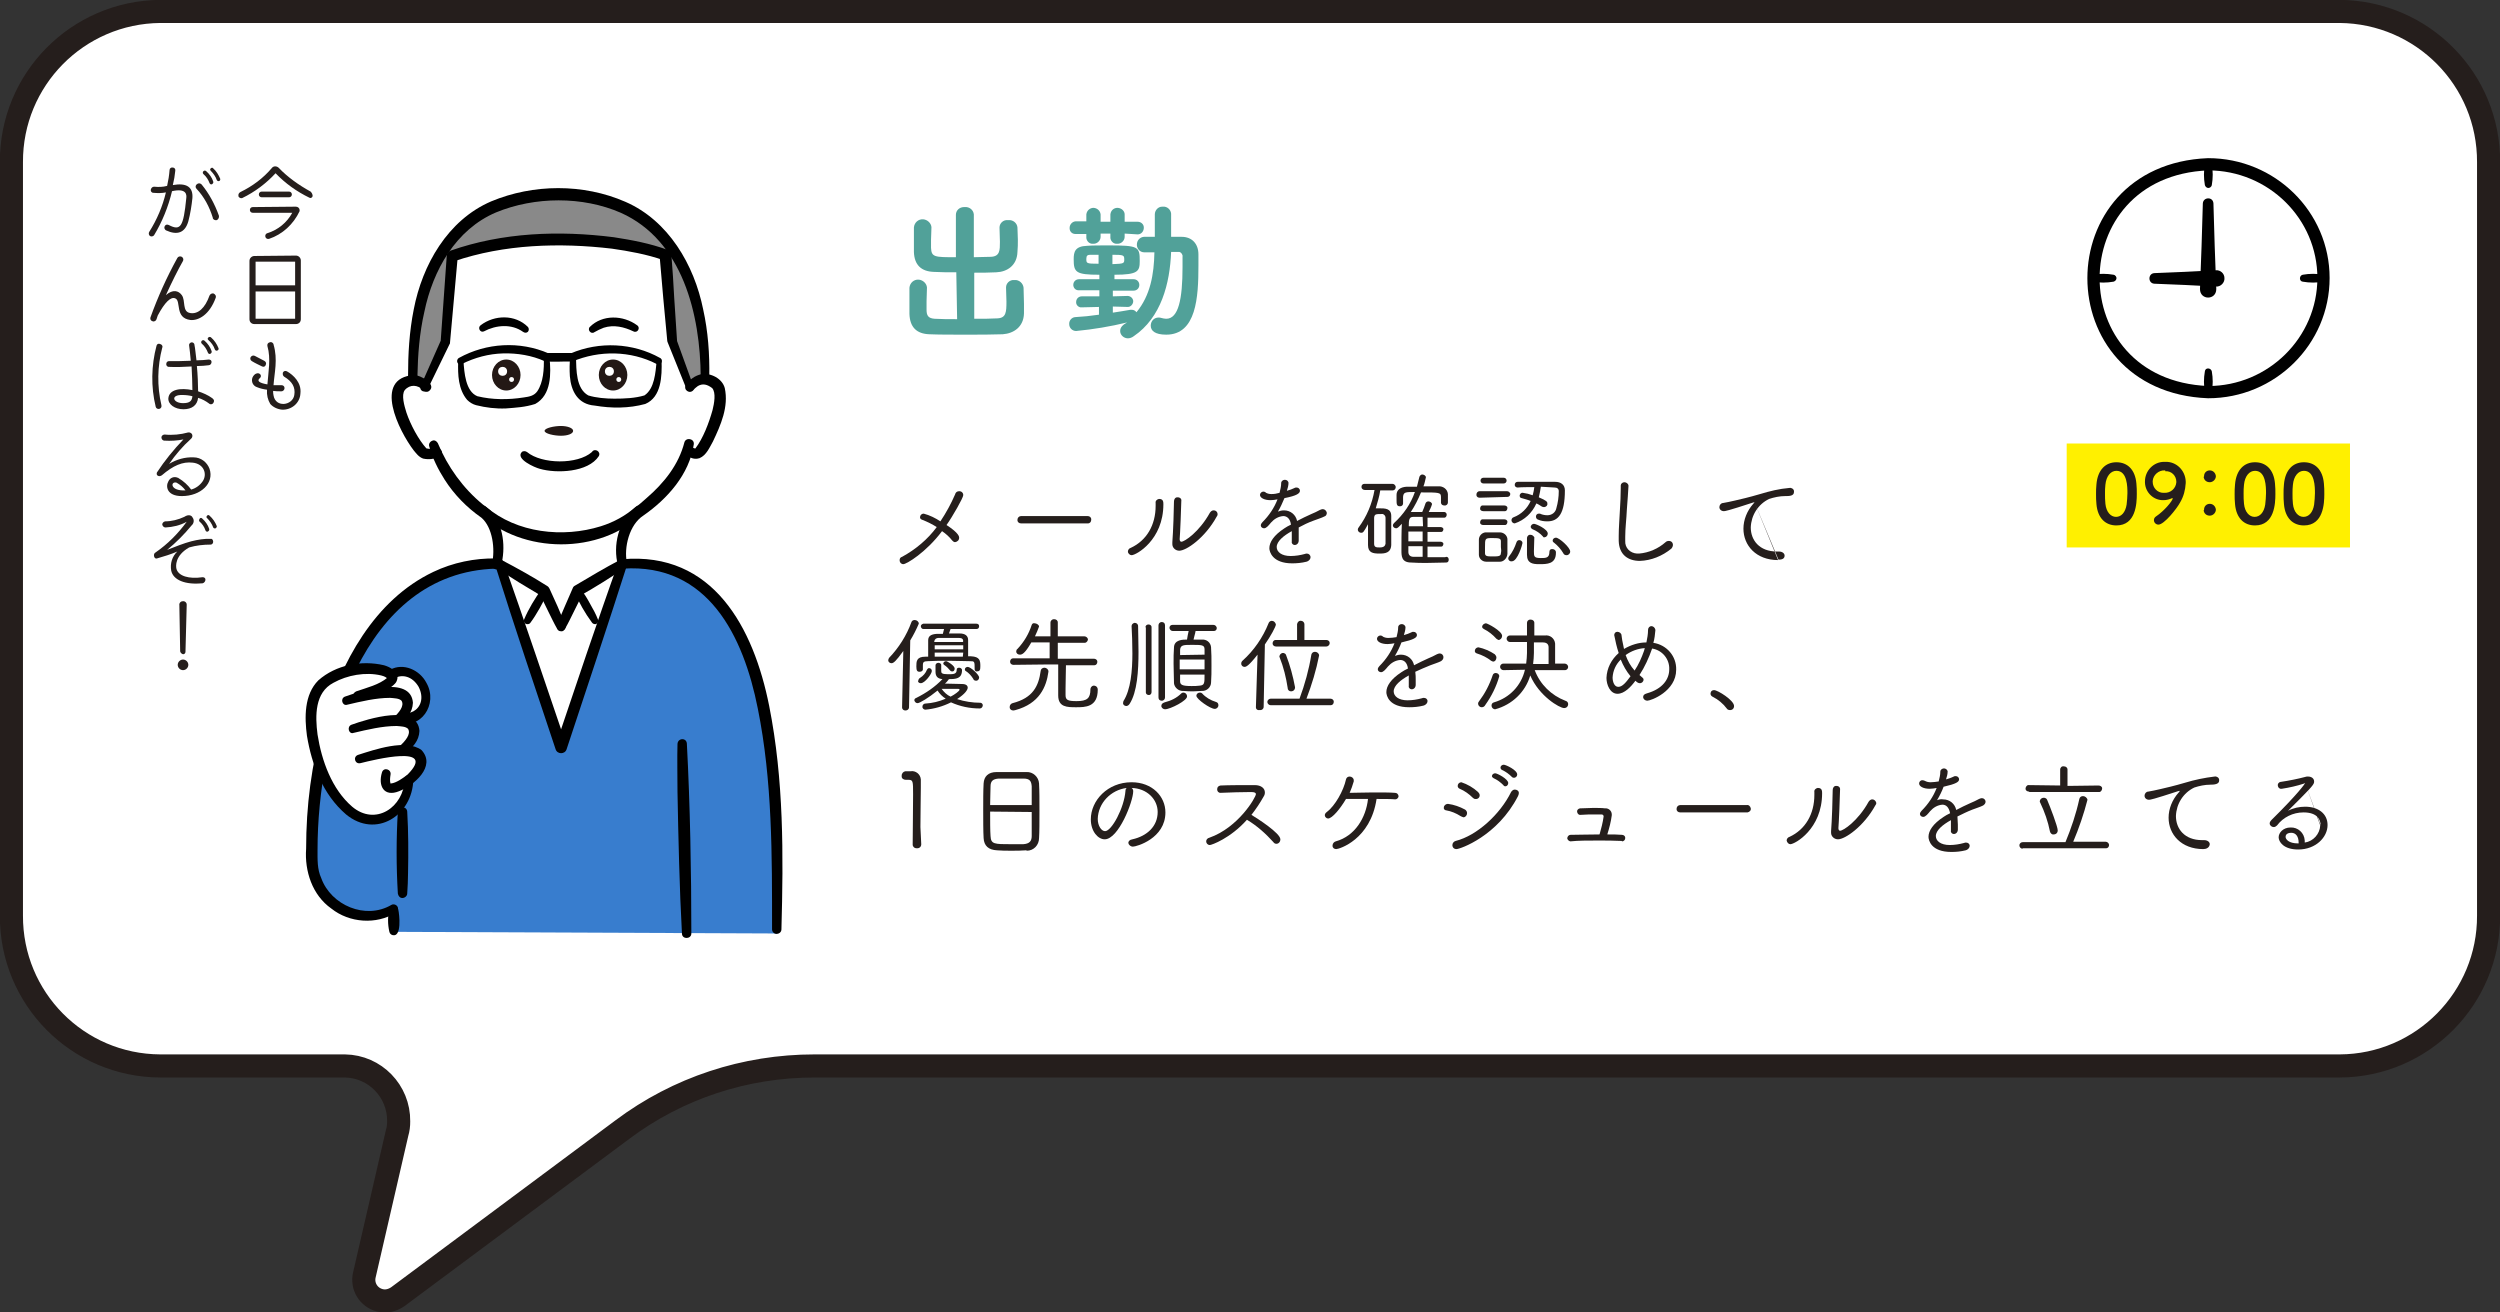 <?xml version="1.0" encoding="utf-8"?>
<!-- Generator: Adobe Illustrator 27.2.0, SVG Export Plug-In . SVG Version: 6.00 Build 0)  -->
<svg version="1.1" id="レイヤー_1" xmlns="http://www.w3.org/2000/svg" xmlns:xlink="http://www.w3.org/1999/xlink" x="0px"
	 y="0px" viewBox="0 0 613.3 321.9" style="enable-background:new 0 0 613.3 321.9;" xml:space="preserve">
<rect x="0" y="0" width="613.3" height="321.9" fill="#333333" stroke="none"/>
<style type="text/css">
	.st0{fill:#FFFFFF;stroke:#251E1C;stroke-width:5.67;stroke-miterlimit:10;}
	.st1{fill:#251E1C;}
	.st2{fill:#51A199;}
	.st3{fill:#FFF000;}
	.st4{fill:#387DCE;}
	.st5{fill:#727171;}
	.st6{fill:#898989;}
	.st7{fill:#FFFFFF;}
	.st8{fill:#231815;}
	.st9{fill:none;stroke:#000000;stroke-width:3;stroke-linejoin:round;}
</style>
<g>
	<g id="レイヤー_2_00000129189335616359776800000018090109479911249566_">
		<g id="吹き出し_00000002375535742263877020000005653670501604507297_">
			<path class="st0" d="M2.8,39.8v184.8c-0.1,20.3,16.2,36.8,36.5,36.9h45.3c7.4,0.1,13.3,6.2,13.2,13.6c0,1-0.1,1.9-0.4,2.9
				l-8,34.7c-0.7,2.8,1,5.6,3.8,6.3c1.5,0.4,3.1,0,4.4-0.9l55.1-41c13.6-10.2,30.1-15.6,47.1-15.6H574c20.3-0.1,36.6-16.7,36.5-36.9
				V39.8c0.1-20.3-16.2-36.8-36.5-37H39.3C19,3,2.7,19.5,2.8,39.8z"/>
			<path class="st1" d="M76.7,48.1c-0.1,0.4-0.5,0.6-0.8,0.4l0,0c-3.1-1.5-5.9-3.5-8.3-6c-2.3,2.5-5.1,4.6-8.2,6.1
				c-0.4,0.1-0.7-0.1-0.9-0.4c0,0,0,0,0-0.1c-0.1-0.4,0.1-0.8,0.5-1c2.9-1.4,5.6-3.4,7.7-5.9c0.4-0.5,1.1-0.5,1.6-0.1l0,0
				c2.3,2.4,5,4.3,7.9,5.9C76.5,47.3,76.7,47.7,76.7,48.1z M72.6,50.7c0.5,0,0.9,0.4,0.9,0.8c0,0.1,0,0.2,0,0.3
				C72,55,69.3,57.5,66,58.6c-0.4,0.1-0.8-0.1-0.9-0.5s0.1-0.8,0.5-0.9c2.6-0.8,4.8-2.6,6.1-5H62c-0.4,0-0.7-0.3-0.7-0.7l0,0
				c0-0.4,0.3-0.7,0.7-0.7L72.6,50.7z M64.2,48.4c-0.4,0-0.7-0.3-0.7-0.7s0.3-0.7,0.7-0.7l0,0h6.7c0.4,0,0.7,0.3,0.7,0.7
				s-0.3,0.7-0.7,0.7H64.2z"/>
			<path class="st1" d="M72.6,62.7c0.7,0,1.2,0.6,1.2,1.2l0,0v14.4c0,0.7-0.5,1.2-1.2,1.2l0,0H62.4c-0.7,0-1.2-0.5-1.2-1.2V64
				c0-0.7,0.6-1.2,1.2-1.2L72.6,62.7z M72.4,64.2h-9.7V70h9.7V64.2z M62.7,78.2h9.7v-6.7h-9.7V78.2z"/>
			<path class="st1" d="M61.8,88.6c-0.4-0.2-0.5-0.7-0.3-1l0,0c0.2-0.3,0.6-0.5,1-0.3c0.7,0.4,1.6,0.8,2.3,1.2
				c0.4,0.2,0.6,0.6,0.4,1c-0.1,0.4-0.5,0.6-0.9,0.4l0,0C63.5,89.5,62.6,89.1,61.8,88.6z M73.7,96.5c-0.1,2.4-2.2,4.1-4.5,4
				c-1.1-0.1-2.2-0.6-2.9-1.4c-0.6-1-0.9-2.2-0.8-3.5c-0.8-0.1-1.7-0.3-2.4-0.6c-1-0.3-1.5-1.3-1.2-2.3c0.2-0.5,0.6-1,1.1-1.1
				c0.3-0.1,0.7,0,0.9,0.3s0.1,0.7-0.2,0.9c-0.8,0.7,0.1,1.2,1.9,1.5c0.2-2.9,0.9-6.3,0-9.4c-0.1-0.4,0.1-0.8,0.5-0.9l0,0
				c0.4-0.2,0.8,0,1,0.4c0,0,0,0,0,0.1c1.1,3.7,0.2,7,0,10c0.7,0,1.3,0,2,0c0.4,0,0.7,0.3,0.7,0.7l0,0c0,0.4-0.3,0.8-0.8,0.8l0,0
				c-0.7,0-1.4,0-2-0.1c0,0.4,0,0.7,0.1,1.1c0.5,3.1,4.7,2.5,5.1-0.1c0.3-1.9-0.5-3.3-2.5-4.5c-0.3-0.2-0.4-0.6-0.3-1
				c0.2-0.4,0.6-0.5,1-0.3C72,92,74,93.9,73.7,96.5z"/>
			<path class="st1" d="M47.2,48.6c-0.2,1.9-0.5,3.8-1,5.7c-0.8,2.8-2.7,3.5-5.5,2.2c-0.3-0.2-0.5-0.6-0.3-1s0.6-0.5,1-0.3
				c2.9,1.5,3.6,0.5,4.3-6.6c0.1-0.8,0.1-2.5-3.5-1.7c-0.9,3.8-2.4,7.5-4.4,10.8c-0.2,0.3-0.7,0.4-1,0.2l0,0c-0.3-0.2-0.4-0.7-0.2-1
				c1.9-3,3.3-6.3,4.1-9.7c-1,0.2-2,0.2-3.1,0.1c-0.4,0-0.7-0.4-0.6-0.8c0.1-0.4,0.4-0.7,0.8-0.7c1.1,0.1,2.1,0.1,3.2-0.2
				c0.3-1.3,0.5-2.6,0.6-3.9c0-0.4,0.4-0.7,0.8-0.6c0.4,0,0.7,0.4,0.6,0.8l0,0c-0.1,1.1-0.3,2.3-0.6,3.5
				C45.8,44.8,47.4,45.9,47.2,48.6z M53.7,52.9c0.1,0.4-0.1,0.9-0.5,1.1c-0.4,0.1-0.9-0.1-1-0.5c0,0,0,0,0-0.1
				c-0.8-2.6-2.1-5.1-4-7.1c-0.3-0.3-0.3-0.8,0.1-1.1l0,0c0.3-0.3,0.8-0.3,1.1,0c0,0,0,0,0.1,0.1C51.3,47.5,52.7,50.1,53.7,52.9z
				 M49.9,42.7c-0.2-0.2-0.2-0.5,0-0.7s0.5-0.2,0.7,0l0,0c0.8,0.7,1.4,1.6,1.7,2.5c0.1,0.3,0,0.5-0.3,0.7c-0.2,0.1-0.5,0-0.6-0.3
				C51.1,44.1,50.6,43.3,49.9,42.7z M53.8,44.4c-0.2,0.1-0.5,0-0.6-0.2c-0.3-0.9-0.9-1.7-1.5-2.3c-0.2-0.2-0.2-0.4,0-0.6
				c0.2-0.2,0.5-0.2,0.6,0c0.8,0.7,1.3,1.6,1.7,2.5C54.1,44,54,44.3,53.8,44.4z"/>
			<path class="st1" d="M52.9,73.1c-1.5,4.1-4.2,5.6-6.2,5.4c-3.9-0.5-2.2-4.7-3.7-5.3c-1.1-0.5-2.6,1-4.3,4.2
				c-0.1,0.3-0.2,0.6-0.3,0.9c-0.1,0.4-0.6,0.7-1,0.5l0,0c-0.4-0.1-0.6-0.5-0.5-0.9c1.8-5,4-9.9,6.6-14.6c0.2-0.4,0.7-0.5,1.1-0.3
				c0.3,0.2,0.5,0.6,0.3,1c-1.2,2.1-2.8,5.3-4.2,8.4c1.7-1.5,3.1-1.1,3.9,0c1,1.4,0,4.1,2.1,4.4c1.9,0.3,3.6-1.2,4.7-4.3
				c0.2-0.4,0.6-0.6,1-0.5C52.8,72.2,53.1,72.6,52.9,73.1z"/>
			<path class="st1" d="M39.8,85.3c-1.2,4.6-1.3,9.4-0.2,14.1c0.1,0.4-0.1,0.8-0.5,0.9s-0.8-0.1-0.9-0.5c-1.2-4.9-1.1-10.1,0.2-15
				c0.1-0.4,0.5-0.6,0.9-0.4C39.7,84.5,40,84.9,39.8,85.3z M52.3,98.9c-0.2,0.3-0.7,0.4-1,0.1c-0.8-0.6-1.7-1.1-2.7-1.4
				c-0.2,1.8-1.5,2.8-3.6,2.8s-3.8-1.2-3.7-2.7c0.2-2.2,3-2.6,5.9-2c0-1.7-0.1-3.8-0.2-5.8c-1.8,0.1-3.7,0.2-5.6,0.1
				c-0.4,0-0.7-0.4-0.6-0.8c0-0.3,0.3-0.6,0.6-0.6c1.7,0,3.6,0,5.4-0.1c-0.1-1.5-0.3-2.8-0.4-3.7c-0.1-0.4,0.2-0.7,0.5-0.8l0,0
				c0.4-0.1,0.8,0.2,0.8,0.6l0,0c0.2,0.9,0.3,2.3,0.5,3.8c1.1,0,2.1-0.1,3-0.2c0.4,0,0.7,0.2,0.7,0.6l0,0c0,0.4-0.3,0.8-0.7,0.8
				c-0.8,0.1-1.8,0.2-2.9,0.2c0.2,2.1,0.3,4.5,0.3,6.2c1.2,0.4,2.4,0.9,3.5,1.7C52.6,98.1,52.6,98.5,52.3,98.9
				C52.4,98.9,52.4,98.9,52.3,98.9z M47.2,97.2c-0.8-0.2-1.6-0.3-2.4-0.3c-3.1-0.1-2.4,2,0.1,2C46.5,98.9,47.1,98.4,47.2,97.2z
				 M49.5,84.3c-0.2-0.2-0.2-0.5,0-0.7s0.5-0.2,0.7,0l0,0c0.8,0.7,1.4,1.6,1.7,2.5c0.1,0.3,0,0.5-0.3,0.7l0,0
				c-0.2,0.1-0.5,0-0.6-0.3C50.7,85.7,50.2,84.9,49.5,84.3z M53.3,86c-0.2,0.1-0.5,0-0.6-0.3l0,0c-0.3-0.9-0.9-1.7-1.6-2.3
				c-0.2-0.2-0.2-0.4,0-0.6s0.5-0.2,0.7,0c0.8,0.7,1.4,1.6,1.8,2.6C53.7,85.6,53.6,85.9,53.3,86z"/>
			<path class="st1" d="M44.6,121.7c-3.7,0-4-2.4-3.3-3.6c0.4-0.9,1.4-1.3,2.3-0.9c0.1,0,0.1,0,0.2,0.1c1.2,0.7,2.3,1.7,3.1,2.8
				c1.1-0.3,2.1-1,2.8-2c1.2-1.7,0.4-4.3-2.4-4.6c-2.5-0.3-4.8,0.7-7.6,3.1c-0.3,0.2-0.7,0.3-1,0.1c-0.3-0.2-0.3-0.5-0.2-0.8
				c1.9-2.9,4.1-5.6,6.5-8.1c-1.5,0.3-3.1,0.4-4.7,0.3c-0.4,0-0.7-0.4-0.7-0.8s0.4-0.7,0.8-0.7c1.9,0.2,3.9,0,5.7-0.5
				c0.4-0.1,0.8,0.1,1,0.4c0.2,0.4,0.1,0.9-0.3,1.2c-2,1.8-3.8,3.9-5.3,6.1c1.8-1.1,3.9-1.7,6-1.6c1.8,0,3.3,1.2,3.9,2.8
				C52.6,118.5,49.3,121.7,44.6,121.7z M45.5,120.3c-0.6-0.8-1.3-1.4-2.2-1.9c-0.7-0.2-1.2,0.3-0.9,0.9S43.7,120.4,45.5,120.3z"/>
			<path class="st1" d="M52.3,132.9c0,0.4-0.3,0.7-0.6,0.7l0,0c-1.8,0-3.6,0.2-5.3,0.7c-3.5,2-3.3,4.6-3.1,5.3c0.5,1.7,3,2.5,6.4,2
				c0.4,0,0.7,0.2,0.7,0.6l0,0c0,0.4-0.3,0.8-0.7,0.9c-4.3,0.4-7.2-0.8-7.7-3.1c-0.3-1.7,0.2-3.5,1.5-4.7c-1.6,0.7-3.3,1.2-5,1.7
				c-0.3,0.1-0.6-0.1-0.7-0.5c-0.1-0.4,0-0.8,0.4-1c2.9-2,5.5-4.6,7.6-7.5c-1.6,0.9-3.4,1.3-5.2,1.4c-0.4,0-0.7-0.3-0.8-0.7
				c0-0.4,0.3-0.7,0.7-0.8c1.6,0,3.2-0.4,4.7-1.1c1.2-0.8,1.9-0.2,2,0.1c0.5,0.6,0.4,1.5-0.2,2c-1.8,2.2-3.8,4.2-6,6
				c1.5-0.6,4.3-1.7,5.9-2.1c1.6-0.4,3.3-0.7,4.9-0.6C51.9,132.1,52.3,132.4,52.3,132.9z M49,127.2c0.2-0.2,0.4-0.2,0.6,0l0,0
				c0.8,0.7,1.4,1.6,1.7,2.5c0.1,0.3,0,0.5-0.3,0.7l0,0c-0.2,0.1-0.5,0-0.6-0.3l0,0c-0.3-0.9-0.8-1.6-1.5-2.2
				C48.8,127.8,48.8,127.5,49,127.2C48.9,127.3,49,127.3,49,127.2z M52.9,129.6c-0.2,0.1-0.5,0-0.6-0.2c-0.3-0.9-0.9-1.7-1.5-2.3
				c-0.2-0.1-0.2-0.4,0-0.6l0,0c0.2-0.2,0.4-0.2,0.6,0l0,0c0.8,0.7,1.4,1.6,1.8,2.6C53.2,129.2,53.1,129.5,52.9,129.6L52.9,129.6z"
				/>
			<path class="st1" d="M43.6,163.1c0-0.7,0.6-1.3,1.3-1.3s1.3,0.6,1.3,1.3s-0.6,1.3-1.3,1.3l0,0C44.2,164.4,43.6,163.8,43.6,163.1z
				 M44.2,159.8L44,148.5c-0.1-0.5,0.3-1,0.8-1c0.5-0.1,1,0.3,1,0.8c0,0.1,0,0.1,0,0.2l-0.3,11.4c0,0.4-0.3,0.6-0.6,0.6
				C44.6,160.4,44.3,160.2,44.2,159.8L44.2,159.8z"/>
			<path class="st2" d="M234.6,66.8c-1.9,0-3.8,0-5.5-0.1c-3.1-0.1-4.8-1.7-4.9-4.9c0-1,0-2,0-3s0-2,0-3c0.1-1.2,1.1-2.1,2.3-2
				c1,0.1,1.9,0.9,2,1.9v0.1c0,1.1-0.1,2.1-0.1,3c0,0.7,0,1.3,0,2c0.1,2.3,0.9,2.3,6.1,2.3V52.7c0-1.1,0.9-1.9,2-1.9
				c0.1,0,0.1,0,0.2,0c1.1-0.1,2.1,0.7,2.2,1.8c0,0,0,0,0,0.1v10.4l4.2-0.1c2.2-0.1,2.2-1.6,2.2-3.7c0-1.1-0.1-2.2-0.1-3.4v-0.1
				c0-1,0.9-1.9,2-1.8c0.1,0,0.1,0,0.2,0c1.1-0.1,2.1,0.7,2.2,1.8v0.1c0,0.9,0.1,1.9,0.1,2.9s0,2-0.1,3c-0.1,3.3-2.5,4.9-5.2,5
				c-1.8,0.1-3.6,0.1-5.4,0.1v11.3c2.1,0,4.1,0,5.7-0.1c2.1-0.1,2.2-1.5,2.2-4.1c0-1.1-0.1-2.3-0.1-3.4v-0.1c0-1,0.9-1.9,2-1.8h0.1
				c1.1-0.1,2.1,0.8,2.2,1.9v0.1c0,1.2,0.1,2.5,0.1,3.8c0,0.8,0,1.7,0,2.4c-0.1,3.3-2.5,4.9-5.2,5.1c-2.5,0.1-5.9,0.1-9.2,0.1
				s-6.6,0-8.8-0.1c-3.1-0.1-4.8-1.7-4.9-5c0-1,0-2.1,0-3.2s0-2.2,0-3.2c0.1-1.2,1.1-2.1,2.3-2c1,0.1,1.9,0.9,2,1.9v0.1
				c0,1.1-0.1,2.2-0.1,3.3c0,0.8,0,1.5,0,2.1c0,1.4,0.4,2.1,2,2.2s3.5,0.1,5.5,0.1L234.6,66.8z"/>
			<path class="st2" d="M273,75.2v1.5c1.5-0.2,3-0.5,4.3-0.7c0.1,0,0.3,0,0.4,0c0.4,0,0.8,0.2,1.1,0.6c3.4-4.1,4.3-9.3,4.4-14.7
				c-0.9,0-1.7,0-2.5,0l0,0c-0.9,0-1.7-0.7-1.8-1.7c0-0.1,0-0.1,0-0.2c0-1,0.7-1.8,1.7-1.9h0.1h2.6v-5.5c0-1,0.8-1.9,1.8-1.9
				c0.1,0,0.1,0,0.2,0c1-0.1,1.9,0.7,2,1.7c0,0.1,0,0.1,0,0.2v5.5h2.6c2.5,0,4.1,1.7,4.1,4.3c0,0.9,0,1.8,0,2.8
				c0,7.7-0.5,16.9-7.9,16.9c-2.8,0-3.8-1-3.8-2.2c0-1.1,0.8-2,1.9-2l0,0c0.2,0,0.5,0,0.7,0.1c0.4,0.1,0.8,0.2,1.2,0.2
				c3,0,4-4.8,4-12.7c0-0.9,0-1.7,0-2.5c0.1-0.5-0.3-1.1-0.8-1.2c-0.1,0-0.2,0-0.3,0c-0.5,0-1.1,0-1.7,0c-0.3,7.7-2.4,16.1-9.2,20.7
				c-0.4,0.3-0.9,0.5-1.4,0.5c-1,0-1.9-0.8-1.9-1.8l0,0c0-1,0.8-1.6,1.7-2.1c-4.1,1-8.3,1.7-12.5,2.1c-0.9,0-1.7-0.7-1.7-1.7
				c0,0,0,0,0-0.1c0-0.8,0.6-1.5,1.4-1.6l0,0c1.9-0.1,3.9-0.3,5.9-0.6v-1.9l-4.2,0.1l0,0c-0.7,0.1-1.4-0.5-1.4-1.2v-0.1
				c0-0.8,0.6-1.4,1.4-1.4h0.1h4.2v-1.5h-4.9c-0.8,0.1-1.4-0.4-1.5-1.2v-0.1c0-0.8,0.6-1.4,1.4-1.4h0.1h4.9v-1.1
				c-5.8,0-6.3-0.6-6.3-3.8c0-1.8,0.3-3.2,3.3-3.3c1.3-0.1,3.2-0.1,5.2-0.1c7.4,0,7.7,0.3,7.7,3.8c0,2.5-0.3,3.4-6.2,3.4v1.1h4.7
				c0.8,0,1.4,0.6,1.4,1.4s-0.6,1.4-1.4,1.4H273v1.4l3.6-0.1l0,0c0.7,0,1.3,0.5,1.4,1.2v0.1c0,0.7-0.6,1.4-1.3,1.4c0,0,0,0-0.1,0
				L273,75.2z M275.9,57.3v0.8c0,0.9-0.8,1.7-1.7,1.7c0,0,0,0-0.1,0c-0.9,0.1-1.6-0.6-1.7-1.4v-0.1v-1H270v0.8
				c0,0.9-0.8,1.7-1.7,1.7h-0.1c-0.9,0.1-1.6-0.6-1.7-1.4v-0.1v-0.9h-2.7c-0.8,0-1.4-0.6-1.4-1.4v-0.1c0-0.8,0.6-1.5,1.4-1.6l0,0
				h2.7v-1.7c0.1-1,1-1.7,1.9-1.6c0.8,0.1,1.5,0.7,1.6,1.6v1.8h2.4v-1.8c0.1-1,0.9-1.7,1.9-1.6c0.9,0.1,1.6,0.8,1.6,1.6v1.8h3.2
				c0.8,0,1.5,0.6,1.5,1.4v0.1c0,0.8-0.6,1.6-1.5,1.6l0,0L275.9,57.3z M269.5,62.5c-0.8,0-1.5,0-2,0c-0.7,0-1,0.2-1,1
				c0,1.1,0,1.2,3,1.2V62.5z M272.9,64.8c2.9-0.1,2.9-0.2,2.9-1.2s-0.2-1.1-2.9-1.1V64.8z"/>
			<path class="st1" d="M221.6,138.4c-0.5,0-0.9-0.4-0.9-0.9c0,0,0,0,0-0.1c0-0.4,0.2-0.7,0.6-0.8c3.3-1.8,6.3-4.3,8.5-7.3
				c-1.1-0.7-2.3-1.3-3.6-1.8c-0.3-0.1-0.5-0.3-0.5-0.6c0-0.5,0.4-0.9,0.9-0.9l0,0c1.5,0.4,2.9,1.1,4.1,1.9c1.4-2.1,2.6-4.3,3.6-6.6
				c0.1-0.5,0.5-0.8,1-0.8c0.6,0,1,0.4,1,0.9c0,0,0,0,0,0.1c0,0.6-2.6,5.2-4.1,7.3c3.1,2,3.1,2.9,3.1,3.1c0,0.6-0.4,1-1,1.1
				c-0.3,0-0.5-0.2-0.7-0.4c-0.7-0.9-1.6-1.7-2.5-2.3C227.2,135.5,222.4,138.4,221.6,138.4z"/>
			<path class="st1" d="M250.5,128.4c-0.5,0-0.9-0.3-0.9-0.8v-0.1c0-0.5,0.4-0.9,0.9-0.9c0,0,0,0,0.1,0h16.2c0.5,0,0.9,0.3,0.9,0.8
				c0,0,0,0,0,0.1c0,0.5-0.3,0.9-0.8,0.9h-0.1H250.5z"/>
			<path class="st1" d="M276.7,135.3c0-0.4,0.3-0.8,0.7-0.9c3.9-1.8,6.1-5.6,6.1-10.3v-0.7c-0.1-0.5,0.3-0.9,0.8-1h0.1
				c1,0,1,0.8,1,1.3c0,8.8-6.7,12.5-7.8,12.5C277.2,136.2,276.7,135.8,276.7,135.3L276.7,135.3z M289.8,122.9c0,1-0.3,8.4-0.4,9.3
				v0.1c0,0.4,0.2,0.6,0.4,0.6c0.8,0,4.4-2.4,7-7.1c0.2-0.3,0.5-0.6,0.9-0.6c0.6,0,1,0.4,1,1c0,0.2-0.1,0.4-0.2,0.5
				c-2.9,5.3-7.5,8.4-9.2,8.4c-0.9,0-1.7-0.7-1.7-1.6c0-0.1,0-0.2,0-0.2V133c0.2-2.4,0.4-8.5,0.4-10c0-0.5,0.3-1,0.8-1h0.1
				C289.5,122,289.9,122.4,289.8,122.9C289.9,123,289.9,123,289.8,122.9L289.8,122.9z"/>
			<path class="st1" d="M318.6,131.4c0,0.4,0,0.8,0,1.2c0,0.6-0.4,1.1-1,1.1c-0.4,0-0.8-0.4-0.7-0.8v-0.1v-0.1c0-0.5,0-1.2,0-1.8
				v-0.6c-2,1.1-3.7,2.5-3.7,3.9c0,1.2,1.2,2.2,3.4,2.2c1.2,0,2.4-0.2,3.5-0.5c0.2-0.1,0.4-0.1,0.5-0.1c0.5,0,0.9,0.4,0.9,0.9l0,0
				c0,0.4-0.3,0.9-1,1.1c-1.2,0.3-2.4,0.4-3.5,0.4c-4.9,0-5.6-2.9-5.6-3.7c0-1.5,1.1-3.2,3.7-4.9c0.4-0.3,1-0.6,1.6-0.9
				c-0.2-1.5-1-2.1-1.9-2.1c-1.2,0.1-2.2,0.7-3,1.6c-0.5,0.6-1.1,1.4-1.7,1.4c-0.4,0-0.8-0.3-0.8-0.7l0,0c0-0.3,0.2-0.6,0.4-0.8
				c1.6-1.6,2.9-3.5,3.7-5.6c-0.6,0.1-1.1,0.2-1.7,0.2c-1.6,0-2.6-0.6-2.6-1.3c0-0.4,0.4-0.8,0.8-0.8l0,0c0.3,0,0.5,0.1,0.7,0.3
				c0.4,0.2,0.8,0.3,1.3,0.3c0.7,0,1.3-0.1,2-0.3c0.2-0.8,0.4-1.6,0.4-2.4c0-0.5,0.5-0.8,0.9-0.8c0.5,0,0.8,0.3,0.9,0.7l0,0
				c0,0.7-0.2,1.4-0.4,2c0.7-0.2,1.3-0.4,1.9-0.7c0.1-0.1,0.3-0.1,0.5-0.1c0.4,0,0.8,0.3,0.8,0.8l0,0c0,0.6-0.7,1.2-3.8,1.8
				c-0.5,1.2-1,2.3-1.6,3.3c0.5-0.2,1-0.3,1.5-0.3c1.6,0,2.9,1.1,3.2,2.6c1.1-0.6,2.4-1.2,3.5-1.7c0.7-0.3,1.4-0.6,2.1-1
				c0.2-0.1,0.5-0.2,0.7-0.2c0.5,0,0.9,0.4,1,0.9c0,0.4-0.2,0.8-0.6,0.9c-0.8,0.4-1.3,0.5-2.6,1c-1.4,0.5-2.6,1.1-3.7,1.7
				C318.6,130.1,318.6,130.8,318.6,131.4z"/>
			<path class="st1" d="M337.5,124.7c0.3,0,0.6,0,0.8,0c1.5,0,3,0,3,1.9c0,1.2,0,2.4,0,3.6s0,2.4,0,3.5c-0.1,2-1.6,2.1-2.9,2.1
				c-1.6,0-2.8-0.2-2.8-2.1v-1.4c0-1.2,0-2.5,0-3.7c-1.1,2-1.2,2.1-1.7,2.1c-0.4,0-0.8-0.3-0.8-0.8c0-0.2,0.1-0.4,0.2-0.5
				c2-2.7,3.3-5.8,3.9-9.2h-2.4c-0.4,0-0.8-0.3-0.8-0.7c0,0,0,0,0-0.1c0-0.4,0.3-0.7,0.7-0.7c0,0,0,0,0.1,0h6.8
				c0.4,0,0.7,0.3,0.8,0.7c0,0,0,0,0,0.1c0,0.4-0.3,0.8-0.7,0.8c0,0,0,0-0.1,0h-3C338.4,121.8,337.9,123.3,337.5,124.7L337.5,124.7z
				 M337.1,127c0,0.9,0,2,0,3.2s0,2.3,0,3.2s0.6,0.9,1.4,0.9c1,0,1.3-0.4,1.4-0.9c0-0.8,0-1.7,0-2.7c0-1.3,0-2.7,0-3.7
				c0-0.4-0.3-0.8-0.7-0.9h-0.1C337.5,126.1,337.2,126.1,337.1,127L337.1,127z M354.8,136.6c0.4,0,0.6,0.3,0.6,0.7l0,0
				c0,0.4-0.2,0.7-0.6,0.7l0,0c-1.6,0-3.2,0.1-4.8,0.1c-1.3,0-2.5,0-3.8-0.1c-2.4,0-2.4-1.6-2.4-3c0-1.9,0-4.7,0.1-6.5
				c-0.7,0.7-1,1.1-1.4,1.1s-0.8-0.3-0.8-0.7c0-0.2,0.1-0.4,0.3-0.6c2.3-2.1,4.1-4.7,5.1-7.6c-2.3,0-2.8,0-2.9,1.2v1.6
				c0,0.4-0.3,0.7-0.7,0.7c0,0,0,0-0.1,0c-0.8,0-0.8-0.6-0.8-1.7c0-0.4,0-0.7,0-1.1c0-1.1,0.8-1.9,2.5-2c0.8,0,1.7,0,2.5,0
				c0.2-0.8,0.4-1.6,0.6-2.4c0.1-0.3,0.4-0.6,0.7-0.6c0.4,0,0.9,0.3,0.9,0.7c-0.2,0.8-0.3,1.5-0.6,2.2c1.2,0,2.4,0,3.6,0
				c1.2-0.1,2.3,0.7,2.4,1.9c0,0.1,0,0.1,0,0.2c0,0.3,0,0.7,0,1s0,0.6,0,0.9c0,0.4-0.4,0.8-0.9,0.7c-0.4,0-0.7-0.2-0.8-0.6
				c0,0,0,0,0-0.1V122c0-1.2-0.3-1.2-4.9-1.2c-0.7,1.7-1.5,3.3-2.5,4.8c0.9,0,1.8,0,2.8,0c0.3-0.7,0.6-1.4,0.8-2.1
				c0.1-0.3,0.4-0.5,0.7-0.5c0.4,0,0.9,0.3,0.9,0.7c-0.2,0.7-0.5,1.3-0.8,1.9c1.2,0,2.5,0,3.8,0c0.3,0,0.6,0.3,0.6,0.6
				c0,0,0,0,0,0.1c0,0.3-0.2,0.7-0.6,0.7c0,0,0,0-0.1,0c-1.4,0-2.7,0-4,0v2.3h3.2c0.3,0,0.7,0.2,0.7,0.5s-0.2,0.7-0.5,0.7
				c-0.1,0-0.1,0-0.2,0h-3.2v2.4h3.2c0.3,0,0.7,0.2,0.7,0.5s-0.2,0.7-0.5,0.7c-0.1,0-0.1,0-0.2,0h-3.2v2.6c1.3,0,2.7,0,4.3,0
				L354.8,136.6z M349,130.4h-3.5c0,0.8,0,1.6,0,2.4h3.5V130.4z M349,134h-3.5c0,0.5,0,1,0,1.4c0,0.7,0.4,1.2,1.3,1.2
				c0.7,0,1.5,0,2.2,0V134z M349,126.8c-0.8,0-1.6,0-2.3,0c-1,0-1.1,0.7-1.1,2.3h3.5L349,126.8z"/>
			<path class="st1" d="M363,122.1c-0.4,0-0.8-0.2-0.8-0.7c0,0,0,0,0-0.1c0-0.4,0.3-0.8,0.8-0.8c0,0,0,0,0.1,0h6.6
				c0.4,0,0.7,0.3,0.8,0.6v0.1c0,0.4-0.3,0.7-0.7,0.7c0,0,0,0-0.1,0L363,122.1z M367.8,137.8c-0.5,0-1.1,0-1.6,0s-1,0-1.6,0
				c-1,0-1.8-0.8-1.8-1.7c0,0,0,0,0-0.1c0-0.7,0-1.3,0-1.9s0-1.2,0-1.7c0-0.9,0.7-1.7,1.6-1.8h0.1c0.6,0,1.1,0,1.6,0s1.1,0,1.8,0
				c1,0,1.8,0.7,1.9,1.6c0,0.6,0,1.2,0,1.9s0,1.2,0,1.8C369.7,137,368.8,137.9,367.8,137.8L367.8,137.8z M363.9,118.6
				c-0.4,0-0.7-0.3-0.7-0.7s0.3-0.7,0.7-0.7l0,0h5c0.4,0,0.7,0.3,0.7,0.7s-0.3,0.7-0.7,0.7l0,0H363.9z M363.9,125.4
				c-0.4,0-0.8-0.2-0.8-0.6s0.2-0.8,0.6-0.8c0.1,0,0.1,0,0.2,0h5.1c0.4,0,0.8,0.2,0.8,0.6s-0.2,0.8-0.6,0.8c-0.1,0-0.1,0-0.2,0
				H363.9z M363.9,128.8c-0.4,0-0.8-0.2-0.8-0.6s0.2-0.8,0.6-0.8c0.1,0,0.1,0,0.2,0h5.1c0.4,0,0.8,0.2,0.8,0.6s-0.2,0.8-0.6,0.8
				c-0.1,0-0.1,0-0.2,0L363.9,128.8L363.9,128.8z M368.2,134.2c0-0.5,0-1,0-1.4c0-0.7-0.4-0.8-2-0.8c-1.9,0-1.9,0-1.9,2.3
				c0,0.5,0,1,0,1.4c0,0.8,0.6,0.8,1.9,0.8s2,0,2-0.8C368.3,135.3,368.3,134.8,368.2,134.2L368.2,134.2z M370,137
				c0-0.2,0.1-0.4,0.2-0.5c0.8-1,1.4-2.2,1.8-3.4c0.1-0.3,0.3-0.6,0.7-0.6c0.4,0,0.8,0.3,0.8,0.7c0,0.3-1.2,4.5-2.6,4.5
				C370.4,137.8,370,137.4,370,137z M378,119.4c-0.1,0.9-0.3,1.7-0.5,2.6c1.9,0.8,2.1,1.1,2.1,1.5c0.1,0.4-0.2,0.8-0.7,0.9
				c-0.2,0-0.4,0-0.6-0.1c-0.5-0.3-0.9-0.6-1.4-0.8c-1,2.3-2.9,4.1-5.3,4.9c-0.4,0-0.8-0.3-0.8-0.8l0,0c0-0.3,0.2-0.6,0.5-0.7
				c1.9-0.7,3.4-2.2,4.2-4c-0.7-0.3-1.5-0.5-2.2-0.7c-0.3,0-0.5-0.3-0.5-0.6c0-0.4,0.4-0.8,0.8-0.7l0,0c0.8,0.1,1.6,0.3,2.4,0.6
				c0.2-0.7,0.3-1.3,0.4-2c-1.5,0-3.1,0-4.1,0.1l0,0c-0.4,0-0.7-0.3-0.7-0.6c0,0,0,0,0-0.1c0-0.4,0.3-0.7,0.7-0.7c0,0,0,0,0.1,0h6.3
				c1.1,0,2.1,0,2.8,0c1.4,0,2.4,0.7,2.4,2.1c0,5.7-1.6,7.6-4.3,7.6c-0.8,0-1.5-0.1-2.2-0.4c-0.4-0.1-0.6-0.4-0.6-0.8
				s0.3-0.7,0.7-0.7c0,0,0,0,0.1,0s0.3,0,0.4,0.1c0.5,0.2,1.1,0.3,1.6,0.3c1.1,0,2-0.7,2.2-1.7c0.4-1.4,0.6-2.8,0.6-4.2
				c0-0.6-0.4-0.9-1-0.9L378,119.4z M376.4,131.8c0,0.9-0.1,2.4-0.1,3.4c0,1.3,0,1.7,1.7,1.7c1.2,0,2.1,0,2.1-1.5
				c0-0.4,0.2-0.7,0.6-0.7h0.1c0.5,0,0.9,0.3,0.9,0.8v0.1c0,2.8-2.2,2.8-4.1,2.8c-1.6,0-3-0.2-3-2.3c0-0.9,0-3.1,0-4.2
				c0.1-0.5,0.5-0.8,0.9-0.7C375.9,131.2,376.2,131.5,376.4,131.8L376.4,131.8z M378.5,131.6c-0.7-0.8-1.6-1.4-2.6-1.8
				c-0.2-0.1-0.3-0.3-0.4-0.5c0-0.4,0.4-0.8,0.8-0.8c0.5,0,3.4,1.3,3.4,2.4c0,0.5-0.4,0.9-0.8,0.9
				C378.8,131.9,378.6,131.8,378.5,131.6L378.5,131.6z M383.5,135.7c-0.6-1-1.4-1.9-2.3-2.6c-0.2-0.1-0.3-0.3-0.3-0.5
				c0-0.4,0.4-0.7,0.8-0.7c0.8,0,3.5,2.4,3.5,3.4c0,0.5-0.4,0.9-0.9,0.9C383.9,136.2,383.6,136,383.5,135.7L383.5,135.7z"/>
			<path class="st1" d="M398.5,118.3c0.5,0,1,0.4,1,0.9c0,0.6-0.3,4.4-0.4,5.8c-0.1,2.4-0.4,4.5-0.4,6.7c0,0.4,0,0.7,0,1
				c-0.1,1.7,1.2,3,2.9,3.1c0.2,0,0.3,0,0.5,0c2.4-0.2,4.7-1.2,6.5-2.8c0.2-0.2,0.5-0.3,0.8-0.3c0.6,0,1,0.4,1,1
				c0,0.3-0.2,0.7-0.4,0.9c-2.2,1.8-4.9,2.9-7.7,3c-2.9,0-5.1-1.5-5.2-4.9c0-0.4,0-0.8,0-1.2c0-2.2,0.2-4.1,0.3-6.5
				c0.1-1.5,0.2-3.7,0.2-5.3v-0.6C397.6,118.7,398,118.3,398.5,118.3L398.5,118.3z"/>
			<path class="st1" d="M436.2,137.4c-5.4,0-8.5-3.6-8.5-7.7c0-2.2,0.9-4.4,2.4-6.1c0.2-0.2,0.3-0.3,0.3-0.4 M430.4,123.2
				c-0.1,0-0.3,0.1-0.4,0.1c-6.1,2-6.8,2.1-7.1,2.1c-0.6,0-1.1-0.4-1.1-1l0,0c0-0.5,0.4-1,0.9-1c0.6-0.1,2.1-0.4,2.9-0.6
				c1.3-0.3,3.5-0.8,6.2-1.6c2.3-0.7,4.7-1.3,7.2-1.5c0.5-0.1,1.1,0.3,1.1,0.8c0,0.1,0,0.1,0,0.2c0,1-1.2,1-2.2,1
				c-1.3,0-2.7,0.3-3.9,0.7c-2.7,1.3-4.4,4-4.5,7c0,3.1,2.1,5.9,6.4,5.9h0.5c0.9,0,1.4,0.5,1.4,1c0,0.8-0.7,1-1.5,1L430.4,123.2z"/>
			<path class="st1" d="M221.3,173.4l0.3-13.7c-1.8,2.5-2.4,3-2.9,3c-0.4,0-0.8-0.3-0.8-0.7l0,0c0-0.2,0.1-0.4,0.2-0.6
				c2.4-2.5,4.3-5.5,5.5-8.8c0.1-0.3,0.4-0.5,0.8-0.5c0.5,0,1,0.4,1,0.9c-0.6,1.4-1.3,2.8-2.1,4.1l-0.3,16.4c0,0.5-0.4,0.8-0.9,0.8
				l0,0c-0.4,0-0.8-0.3-0.8-0.7C221.3,173.5,221.3,173.5,221.3,173.4L221.3,173.4z M236,167.8L236,167.8c1,0,1.4,0.4,1.4,0.9
				s-0.6,1.5-2.6,2.8c1.8,0.6,3.8,0.9,5.7,0.9c0.3,0,0.6,0.3,0.6,0.6l0,0c0,0.4-0.3,0.8-0.7,0.8h-0.1c-2.4,0-4.8-0.5-7-1.5
				c-2,1-4.1,1.6-6.3,1.8c-0.4,0-0.8-0.4-0.7-0.8c0-0.4,0.3-0.6,0.6-0.7c0,0,0,0,0.1,0c1.7-0.1,3.4-0.5,5-1.2c-0.8-0.5-1.5-1.2-2-2
				c-2.2,1.8-4.4,3.1-4.9,3.1c-0.4,0-0.7-0.3-0.8-0.7c0-0.3,0.2-0.5,0.5-0.6c2.4-1.2,4.6-2.7,6.4-4.6c-1.2-0.1-1.7-0.7-1.7-1.8
				c0-0.2,0-1,0-1.6c0-0.3,0.3-0.6,0.7-0.6c0.3,0,0.7,0.2,0.7,0.5c0,0.5,0,1.3,0,1.5c0,0.5,0.1,0.8,1.7,0.8c1.3,0,2.1,0,2.1-1.1
				c0-0.4,0.3-0.5,0.6-0.5s0.7,0.2,0.7,0.6c0,2.1-1.5,2.2-3.2,2.2c-0.3,0.4-0.6,0.8-1,1.1L236,167.8z M239.1,164.2c0-2,0-2-1.2-2
				c-1.4,0-3.3-0.1-5.2-0.1s-3.7,0-5.1,0.1c-1,0-1.2,0.3-1.2,0.9v1.1c0,0.4-0.4,0.6-0.8,0.6c-0.6,0-0.8-0.3-0.8-1.3
				c0-1.2,0-2.4,2.2-2.4h0.7c0-1.2,0-3.3,0-4c0-1,0.6-1.5,2.1-1.6h1.5c0.1-0.4,0.2-0.8,0.3-1.2h-5.1c-0.4,0-0.6-0.4-0.6-0.7
				s0.3-0.5,0.6-0.6h13c0.4,0,0.7,0.2,0.7,0.6c0,0.4-0.2,0.7-0.6,0.7c-0.1,0-0.1,0-0.2,0h-6.2l-0.4,1.1c1,0,2.1,0,2.6,0
				c1.4,0,2.1,0.6,2.1,1.6c0,0.8,0,2.7,0,4h0.7c2.2,0.1,2.3,1.1,2.3,2.4c0,0.9-0.1,1.3-0.8,1.3C239.5,164.8,239.1,164.6,239.1,164.2
				L239.1,164.2z M225.3,166.9c0-0.2,0.2-0.5,0.4-0.6c0.8-0.5,1.4-1.2,1.7-2c0.1-0.2,0.3-0.4,0.5-0.4c0.4,0,0.7,0.3,0.7,0.7
				c0,0.7-1.7,3-2.7,3c-0.4,0-0.7-0.2-0.7-0.6C225.3,167,225.3,167,225.3,166.9L225.3,166.9z M229.3,158.3v1h7c0-0.4,0-0.7,0-1
				H229.3z M236.3,157.3c0-0.5-0.3-0.8-1-0.8s-1.6,0-2.6,0s-2,0-2.5,0s-0.9,0.3-1,0.8v0.2h7L236.3,157.3z M236.3,160.1h-7v1h6.9
				L236.3,160.1z M235.4,169.2c0-0.1-0.1-0.2-0.3-0.2H235c-0.6,0-2.7,0-4,0c0.6,0.8,1.3,1.5,2.2,1.9
				C234.2,170.4,235.4,169.5,235.4,169.2L235.4,169.2z M233.5,164.7c-0.2,0-0.3-0.1-0.4-0.2c-0.4-0.5-0.9-1-1.5-1.4
				c-0.1-0.1-0.2-0.2-0.2-0.3c0-0.3,0.3-0.6,0.7-0.6c0.3,0,2.1,1.1,2.1,1.8C234.2,164.5,233.9,164.8,233.5,164.7
				C233.5,164.8,233.5,164.8,233.5,164.7L233.5,164.7z M238.8,166.6c-0.5-0.8-1.1-1.5-1.9-2c-0.2-0.1-0.2-0.3-0.2-0.4
				c0-0.3,0.3-0.6,0.7-0.6c0.7,0,2.8,1.9,2.8,2.6c0,0.4-0.3,0.8-0.7,0.8C239.1,167,238.8,166.8,238.8,166.6L238.8,166.6z"/>
			<path class="st1" d="M255.3,164.6c0-0.4,0.4-0.8,0.9-0.8c0.5,0,1,0.4,1,0.9v0.1c-0.5,3.7-2.2,7.8-8.1,9.4c-0.1,0-0.3,0.1-0.5,0.1
				c-0.5,0-0.9-0.3-0.9-0.8v-0.1c0-0.4,0.3-0.8,0.7-0.9C253.5,171.2,254.8,168.2,255.3,164.6z M261.5,163.2c0,1.5-0.1,3.8-0.1,5.7
				c0,0.6,0,1.1,0,1.6c0,1.2,0.5,1.5,2.7,1.5c2.6,0,3.4-0.7,3.4-2.9c0-0.4,0.3-0.8,0.7-0.9h0.1c0.6,0,1,0.4,1,1
				c0,4.3-3.1,4.3-5.3,4.3s-4.4,0-4.4-2.9c0-2,0-5.7,0-7.6c-2.1,0-3.4,0-11,0.1c-0.4,0-0.8-0.3-0.8-0.7c0,0,0,0,0-0.1
				c0-0.4,0.3-0.8,0.7-0.8c0,0,0,0,0.1,0h8.9v-3.9H253c-1.6,2.8-2.3,3-2.8,3s-0.9-0.3-0.9-0.8c0-0.2,0.1-0.5,0.3-0.6
				c1.6-1.7,2.8-3.7,3.5-5.9c0.1-0.3,0.4-0.5,0.7-0.4c0.5,0,1.1,0.4,1.1,0.8c-0.3,0.8-0.6,1.6-1,2.4h3.8v-3.4c0-0.4,0.4-0.8,0.8-0.8
				c0,0,0,0,0.1,0c0.5,0,0.9,0.3,0.9,0.8l0,0v3.4h6.5c0.4,0,0.8,0.3,0.9,0.7c0,0.4-0.3,0.8-0.7,0.9c-0.1,0-0.1,0-0.2,0h-6.5v3.9h8.9
				c0.4,0,0.8,0.3,0.8,0.7c0,0,0,0,0,0.1c0,0.4-0.3,0.8-0.7,0.8c0,0,0,0-0.1,0L261.5,163.2z"/>
			<path class="st1" d="M277.6,153.6c0-0.4,0.3-0.7,0.7-0.8c0,0,0,0,0.1,0c0.4,0,0.8,0.3,0.8,0.8c0,0,0,0,0,0.1
				c0,1.6,0.1,3.8,0.1,6.2c0,4.6-0.3,9.9-2.2,12.8c-0.2,0.3-0.5,0.5-0.8,0.5c-0.4,0-0.8-0.3-0.8-0.7c0-0.2,0.1-0.3,0.1-0.5
				c1.8-2.8,2.2-7.5,2.2-11.7C277.8,157.8,277.7,155.4,277.6,153.6L277.6,153.6z M281,153.9c0-0.4,0.3-0.7,0.7-0.7h0.1
				c0.4,0,0.7,0.3,0.7,0.6v0.1v15.9c0,0.4-0.3,0.7-0.6,0.7c0,0,0,0-0.1,0c-0.4,0-0.7-0.3-0.7-0.6c0,0,0,0,0-0.1v-15.9H281z
				 M284.2,153.4c0-0.4,0.3-0.8,0.8-0.8s0.8,0.3,0.8,0.8v17.7c0,0.4-0.3,0.8-0.8,0.8s-0.8-0.3-0.8-0.8V153.4z M285.8,174
				c-0.4,0-0.8-0.3-0.9-0.7c0,0,0,0,0-0.1c0-0.4,0.2-0.7,0.8-0.9c1.6-0.4,3-1.1,4.1-2.2c0.1-0.1,0.3-0.2,0.5-0.2
				c0.5,0,0.9,0.4,0.9,0.9C291.4,171.8,287.1,174,285.8,174L285.8,174z M293.3,154.8c-0.1,0.7-0.4,1.5-0.5,2.1c0.7,0,1.4,0,2,0
				c1.2-0.1,2.2,0.7,2.3,1.9v0.1c0.1,1.2,0.1,2.8,0.1,4.3s0,3-0.1,4.2c0,1.2-1.1,2.2-2.3,2.1l0,0c-0.6,0-1.3,0.1-2,0.1
				s-1.7,0-2.5-0.1c-1.1,0.1-2.2-0.8-2.3-1.9c0-0.1,0-0.1,0-0.2c0-1.2-0.1-2.9-0.1-4.6c0-1.4,0-2.8,0.1-3.9c0-2,2.2-2,3.2-2
				c0.1-0.6,0.2-1.3,0.4-2.1h-3.9c-0.4,0-0.7-0.3-0.8-0.7c0,0,0,0,0-0.1c0-0.4,0.3-0.7,0.7-0.7c0,0,0,0,0.1,0h10
				c0.4,0,0.7,0.3,0.8,0.7c0,0,0,0,0,0.1c0,0.4-0.3,0.7-0.7,0.7c0,0,0,0-0.1,0L293.3,154.8z M295.5,160.6c0-0.5,0-0.9,0-1.3
				c0-1.1-0.7-1.1-3.1-1.1c-2,0-2.8,0-2.9,1.2c0,0.4,0,0.8,0,1.3L295.5,160.6L295.5,160.6z M295.5,161.8h-6.1v2.4h6.1V161.8z
				 M289.5,165.5c0,0.6,0,1.1,0,1.6c0,0.9,0.5,1.2,2.8,1.2c0.7,0,1.4,0,2-0.1c1.2-0.1,1.2-0.6,1.2-2.7H289.5z M298,173.9
				c-1.1,0-4.5-2.4-4.5-3.2c0-0.5,0.4-0.8,0.9-0.8c0.2,0,0.4,0.1,0.5,0.2c0.9,1,2.1,1.7,3.4,2.1c0.4,0.1,0.6,0.4,0.6,0.8
				C298.9,173.5,298.5,173.9,298,173.9L298,173.9z"/>
			<path class="st1" d="M308.1,173.5l0.4-12.9c-2.2,2.8-2.8,3-3.2,3c-0.4,0-0.8-0.3-0.8-0.8c0-0.3,0.1-0.5,0.3-0.7
				c2.8-2.5,5-5.7,6.4-9.2c0.1-0.3,0.4-0.6,0.8-0.6c0.5,0,0.9,0.4,1,0.9c0,0.5-1.3,2.9-2.7,4.9l-0.3,15.3c0,0.5-0.4,0.8-0.8,0.8
				c0,0,0,0-0.1,0C308.5,174.3,308.1,174,308.1,173.5L308.1,173.5L308.1,173.5z M311.7,173c-0.4,0-0.8-0.4-0.8-0.8
				c0-0.4,0.4-0.8,0.8-0.8h7.1c1.3-3.5,2.3-7.1,2.9-10.8c0.1-0.4,0.4-0.7,0.9-0.7s1,0.4,1,0.9c-0.7,3.6-1.8,7.2-3.1,10.6h5.9
				c0.4,0,0.8,0.3,0.8,0.7v0.1c0,0.4-0.3,0.8-0.7,0.8c0,0,0,0-0.1,0H311.7z M313,158.6c-0.4,0-0.8-0.3-0.8-0.7c0,0,0,0,0-0.1
				c0-0.4,0.3-0.8,0.7-0.8h0.1h5.2v-3.9c0.1-0.5,0.5-0.9,1-0.8c0.4,0,0.8,0.4,0.8,0.8v3.9h5.4c0.4,0,0.8,0.3,0.8,0.7v0.1
				c0,0.4-0.4,0.8-0.8,0.8c0,0,0,0-0.1,0H313z M316.7,169.6c-0.4,0-0.8-0.3-0.8-0.8c-0.4-2.6-1-5.1-2-7.6c0-0.1-0.1-0.2,0-0.3
				c0.1-0.5,0.6-0.8,1-0.7c0.3,0.1,0.5,0.2,0.6,0.5c1,2.6,1.7,5.2,2.2,7.9C317.7,169.2,317.3,169.6,316.7,169.6
				C316.8,169.6,316.7,169.6,316.7,169.6L316.7,169.6z"/>
			<path class="st1" d="M347.3,166.8c0,0.4,0,0.8,0,1.2c0,0.6-0.4,1.1-1,1.1c-0.4,0-0.8-0.4-0.7-0.8v-0.1v-0.1c0-0.5,0-1.2,0-1.8
				v-0.6c-2,1.1-3.7,2.5-3.7,3.9c0,1.2,1.2,2.2,3.4,2.2c1.2,0,2.4-0.2,3.5-0.5c0.2-0.1,0.4-0.1,0.5-0.1c0.5,0,0.9,0.3,0.9,0.8l0,0
				c0,0.4-0.3,0.9-1,1.1c-1.2,0.3-2.3,0.4-3.5,0.4c-5,0-5.6-2.9-5.6-3.7c0-1.5,1.1-3.2,3.7-4.9c0.4-0.3,1-0.6,1.6-0.9
				c-0.2-1.5-1-2.1-1.9-2.1c-1.2,0.1-2.2,0.7-3,1.6c-0.5,0.6-1.1,1.4-1.7,1.4c-0.4,0-0.8-0.3-0.8-0.7l0,0c0-0.3,0.2-0.6,0.4-0.8
				c1.6-1.6,2.9-3.5,3.7-5.6c-0.6,0.1-1.1,0.2-1.7,0.2c-1.6,0-2.6-0.6-2.6-1.3c0-0.4,0.4-0.8,0.8-0.8l0,0c0.3,0,0.5,0.1,0.7,0.3
				c0.4,0.2,0.8,0.3,1.3,0.3c0.7,0,1.3-0.1,2-0.2c0.2-0.8,0.4-1.6,0.4-2.4c0-0.5,0.4-0.8,0.9-0.8c0.4,0,0.8,0.3,0.9,0.7l0,0
				c0,0.7-0.2,1.4-0.4,2c0.7-0.2,1.3-0.4,1.9-0.7c0.1-0.1,0.3-0.1,0.5-0.1c0.4,0,0.8,0.3,0.8,0.8l0,0c0,0.6-0.7,1.1-3.8,1.8
				c-0.4,1.1-1,2.3-1.6,3.3c0.5-0.2,1-0.3,1.5-0.3c1.6,0,2.9,1.1,3.2,2.6c1.1-0.6,2.4-1.2,3.5-1.7c0.7-0.3,1.4-0.6,2.1-1
				c0.2-0.1,0.5-0.2,0.7-0.2c0.5,0,0.9,0.4,0.9,0.9c0,0,0,0,0,0.1c0,0.4-0.3,0.7-0.6,0.9c-0.8,0.4-1.3,0.5-2.6,1s-2.6,1.1-3.7,1.6
				C347.3,165.5,347.3,166.2,347.3,166.8z"/>
			<path class="st1" d="M365.8,162.1c-1-0.8-2.2-1.4-3.5-1.8c-0.3-0.1-0.5-0.3-0.5-0.6c0-0.5,0.4-0.9,0.9-0.9c1.4,0.3,2.8,0.9,4,1.7
				c0.2,0.2,0.4,0.5,0.4,0.8c0,0.5-0.3,1-0.8,1C366.2,162.3,366,162.2,365.8,162.1z M363.5,173.5c-0.5,0-0.9-0.4-0.9-0.9
				c0-0.2,0.1-0.4,0.2-0.5c1.5-2,2.6-4.1,3.4-6.5c0.1-0.3,0.4-0.5,0.7-0.5c0.5,0,0.9,0.3,0.9,0.8l0,0c-0.7,2.5-1.9,4.9-3.4,7
				C364.2,173.3,363.9,173.5,363.5,173.5L363.5,173.5z M367.1,156.7c-0.9-1-1.9-1.8-3.1-2.4c-0.2-0.1-0.4-0.3-0.4-0.5
				c0-0.5,0.4-0.8,0.9-0.9c0.4,0,4,1.9,4,3.1c0,0.5-0.4,1-0.9,1C367.5,157,367.3,156.8,367.1,156.7L367.1,156.7z M376.5,164.4
				c1.3,3.5,4.1,6.2,7.5,7.5c0.4,0.1,0.7,0.4,0.7,0.8c0,0.6-0.4,1-1,1c-1.1,0-6.1-2.9-8.3-8c-1.2,4.1-4.5,7.2-8.6,8.3
				c-0.5,0-0.9-0.4-0.9-0.9c0-0.4,0.2-0.7,0.6-0.8c3.8-1.1,6.7-4.1,7.6-8l-5.3,0.1c-0.4,0-0.8-0.4-0.8-0.8c0-0.4,0.3-0.8,0.8-0.8
				h5.6c0.1-0.9,0.2-1.8,0.2-2.6v-2.7c-1.5,0-3,0-4.2,0l0,0c-0.4,0-0.8-0.4-0.8-0.8c0-0.4,0.3-0.8,0.8-0.8c1.2,0,2.7,0,4.2,0
				c0-1,0-2.1,0-3.1l0,0c0-0.4,0.3-0.8,0.8-0.8h0.1c0.5,0,0.9,0.3,0.9,0.8l0,0v3.1c1,0,1.8,0,2.6,0c1.2-0.2,2.4,0.7,2.5,2
				c0,0.1,0,0.2,0,0.3c0,0.9,0,2.1,0,3.2v1.4h2.4c0.4,0,0.8,0.4,0.8,0.8c0,0.4-0.3,0.8-0.8,0.8H376.5z M379.9,162.9
				c0-0.7,0-1.4,0-2.2s0-1.4,0-1.9c0-0.8-0.5-1.2-1.4-1.2c-0.6,0-1.4,0-2.2,0v2.6c0,0.9-0.1,1.8-0.2,2.7L379.9,162.9z"/>
			<path class="st1" d="M398.4,159.2c1.7-1,3.6-1.6,5.5-1.6c0.2-1,0.4-2,0.4-3.1c0-0.5,0.4-0.9,0.8-0.9l0,0c0.5,0,0.9,0.4,1,0.9v0.1
				c-0.1,1.1-0.2,2.1-0.5,3.1c3.3,0.5,5.7,3.3,5.6,6.6c0,5.3-6.2,7.6-7.1,7.6c-0.5,0-1-0.4-1-0.9c0-0.4,0.2-0.7,0.9-0.9
				c3.9-1.1,5.5-3.5,5.5-5.9c0.1-2.5-1.7-4.7-4.2-5.1c-0.8,2.3-1.8,4.5-3.1,6.5c0.8,0.7,1,0.8,1,1.1c0,0.5-0.4,0.9-0.9,0.9
				c-0.3,0-0.6-0.1-1.1-0.6c-1.1,1.5-2.7,3.2-4.4,3.2c-1.8,0-2.7-2.2-2.7-3.9c0.1-2.4,1.2-4.5,3-6.1c-0.5-1.5-0.8-2.9-1.1-4.4
				c0-0.4,0.3-0.8,0.7-0.8h0.1c0.5,0,1,0.4,1,0.9c0.1,0.8,0.2,1.5,0.4,2.3L398.4,159.2z M397.6,161.8c-1.2,1.2-1.9,2.7-2,4.4
				c0,1,0.4,2.3,1.4,2.3s1.9-1.1,3-2.6C399,164.7,398.2,163.3,397.6,161.8L397.6,161.8z M398.8,160.7c0.5,1.4,1.2,2.7,2.2,3.8
				c1-1.5,1.7-3.1,2.3-4.8c0.1-0.2,0.1-0.5,0.2-0.7C401.8,159.1,400.2,159.7,398.8,160.7L398.8,160.7z"/>
			<path class="st1" d="M423.6,173.8c-0.9-1.2-2.1-2.2-3.5-2.9c-0.4-0.2-0.6-0.6-0.4-1.1c0.1-0.3,0.4-0.5,0.8-0.5
				c0.9,0,4.9,2.5,4.9,3.9c0,0.6-0.4,1-1,1C424,174.2,423.7,174,423.6,173.8z"/>
			<path class="st1" d="M226,207.1c0,0.6-0.4,1-1,1c0,0,0,0-0.1,0c-0.6,0-1-0.4-1-0.9c0,0,0,0,0-0.1l0,0c0-2.6,0.1-8.7,0.1-12.2
				c0-3.3,0-3.6-1.2-3.6c-0.2,0-0.3,0-0.5,0h-0.1c-0.5,0-1-0.3-1-0.8c0-0.1,0-0.1,0-0.2c0-0.6,0.4-1,0.9-1.1c0,0,0,0,0.1,0
				c0.5,0,0.7,0,1.2,0c1.2-0.2,2.4,0.7,2.5,2c0,0.1,0,0.2,0,0.3c0,0.4,0,1,0,1.8c0,2.3-0.1,5.9-0.1,9.6
				C225.9,204.3,225.9,205.7,226,207.1L226,207.1z"/>
			<path class="st1" d="M251.7,208.6c-1.1,0.1-2.4,0.1-3.6,0.1s-2.4,0-3.5-0.1c-2.1-0.1-3.2-1.1-3.3-3c-0.1-1.7-0.1-4.3-0.1-6.9
				c0-2.4,0-4.8,0.1-6.5s1.1-2.8,3.2-2.8c1,0,2.5,0,4,0c1.2,0,2.4,0,3.3,0c1.6-0.1,3,1.2,3.1,2.8v0.1c0.1,1.6,0.1,4,0.1,6.5
				c0,2.7,0,5.4-0.1,6.8c0,1.7-1.3,3.1-3,3.1C251.8,208.6,251.8,208.6,251.7,208.6z M253.1,197.5c0-1.8,0-3.6,0-4.6
				c-0.1-1.2-0.4-1.9-2-1.9c-0.7,0-1.8,0-3,0s-2.3,0-3.1,0c-1.4,0.1-2,0.6-2,1.9c0,1.1-0.1,2.8-0.1,4.6H253.1z M242.9,199.1
				c0,2.4,0,4.7,0.1,6c0.1,2,0.9,2,5.1,2c1.1,0,2.2,0,2.9,0c1.5-0.1,2.1-0.7,2.1-2s0-3.6,0-5.9L242.9,199.1z"/>
			<path class="st1" d="M278,194.1c0,2.5-3.6,11.8-7,11.8c-1.6,0-3.4-1.9-3.4-4.9c0-4.6,4.1-9.1,10-9.1c5.1,0,8.3,3.5,8.3,7.4
				c0,6.4-7.1,8.4-8,8.4c-0.5,0-1-0.4-1.1-0.9c0-0.4,0.3-0.8,1-0.9c3.6-0.8,6.2-3.2,6.2-6.7c0-3.1-2.6-5.8-6.4-5.9
				C277.9,193.5,278,193.8,278,194.1z M269.3,200.9c0,1.7,0.9,3,1.8,3c1.6,0,4.7-5.7,5-9.9c0-0.3,0.1-0.5,0.3-0.7
				C272.5,193.8,269.4,197,269.3,200.9L269.3,200.9z"/>
			<path class="st1" d="M299.4,194.5c-0.5,0-0.8-0.4-0.8-0.8c0,0,0,0,0-0.1c0-0.5,0.3-0.8,0.8-0.9l0,0c1.9-0.1,5.8-0.1,8.4-0.1
				c1.6,0,2.5,0.8,2.5,1.8c0,0.4-0.1,0.7-0.3,1c-0.9,1.6-1.9,3.1-3,4.5c1.5,0.9,7.1,4.5,7.1,6c0,0.6-0.4,1.1-1,1.1
				c-0.3,0-0.6-0.2-0.7-0.4c-1.9-2.1-4-4-6.5-5.5c-4.1,4.6-8.7,6.2-9.1,6.2c-0.5,0-0.9-0.4-0.9-0.9l0,0c0-0.4,0.3-0.8,0.8-0.9
				c7.1-2.5,11.4-9.9,11.4-10.7c0-0.3-0.3-0.5-1.2-0.5C305,194.3,301.5,194.4,299.4,194.5z"/>
			<path class="st1" d="M327.8,208.3c-0.5,0-0.9-0.3-0.9-0.8c0,0,0,0,0-0.1c0-0.5,0.4-0.9,0.8-1c4.7-1.3,7.4-5.8,7.9-10.4
				c-2,0-4.1,0-5.4,0c-1.4,2.4-3.4,4.8-4.4,4.8c-0.4,0-0.8-0.4-0.8-0.8l0,0c0-0.3,0.2-0.6,0.5-0.8c2-1.5,4.1-5.2,4.7-8
				c0.1-0.4,0.4-0.7,0.9-0.7s1,0.4,1,0.9l0,0c0,0.1,0,0.2,0,0.3c-0.3,1-0.6,1.9-1,2.8c1.5,0,3.6-0.1,5.8-0.1s4.2,0,5.3,0.1
				c0.5,0,0.8,0.3,0.9,0.8l0,0c0,0.4-0.4,0.8-0.8,0.8l0,0l0,0c-1-0.1-2.7-0.1-4.6-0.1C336.2,206,328.5,208.3,327.8,208.3z"/>
			<path class="st1" d="M358.3,200.2c-1.1-0.7-2.3-1.2-3.5-1.4c-0.4,0-0.7-0.4-0.6-0.7c0-0.5,0.5-0.9,1-0.9c1.5,0.2,2.9,0.7,4.2,1.4
				c0.3,0.2,0.5,0.5,0.5,0.9c0,0.5-0.4,1-0.9,1C358.7,200.4,358.5,200.3,358.3,200.2z M357.3,208.3c-0.6,0-1-0.4-1-1
				c0-0.5,0.4-0.9,0.8-1c5.2-1.3,10.9-6.5,13.6-12c0.2-0.3,0.5-0.6,0.9-0.6c0.5,0,1,0.3,1,0.8v0.1c0,0.2-0.1,0.5-0.2,0.7
				C367.4,205.1,358.2,208.3,357.3,208.3L357.3,208.3z M361.3,195.7c-0.9-0.9-2-1.7-3.2-2.2c-0.3-0.1-0.5-0.4-0.5-0.7
				c0-0.5,0.4-0.9,0.9-0.9c1.5,0.5,2.9,1.3,4.1,2.4c0.2,0.2,0.4,0.5,0.4,0.8c0,0.6-0.5,1-1.1,0.9C361.7,196,361.5,195.9,361.3,195.7
				z M368.8,192.6c-0.7-0.7-1.5-1.3-2.4-1.7c-0.2-0.1-0.4-0.3-0.4-0.5c0-0.4,0.4-0.7,0.8-0.7c0.5,0,3.2,1.4,3.2,2.4
				c0,0.4-0.3,0.8-0.7,0.8C369.1,192.9,368.9,192.8,368.8,192.6L368.8,192.6z M370.9,190.6c-0.7-0.7-1.5-1.3-2.4-1.7
				c-0.2-0.1-0.4-0.3-0.4-0.6c0-0.4,0.4-0.7,0.8-0.7c0.5,0,3.3,1.3,3.3,2.4c0,0.4-0.3,0.8-0.8,0.8
				C371.3,190.8,371.1,190.8,370.9,190.6L370.9,190.6z"/>
			<path class="st1" d="M397.8,206.3c-1.8-0.1-3.9-0.1-5.9-0.1c-2.4,0-4.7,0-6.6,0.2h-0.1c-0.4-0.1-0.8-0.5-0.7-0.9
				c0.1-0.4,0.4-0.7,0.8-0.7c1.8,0,4.4-0.1,7.1-0.1c0.4-1.4,0.8-2.9,1-4.4c0-0.3-0.2-0.5-0.5-0.5h-1.6c-1.1,0-2.4,0-3.5,0.1l0,0
				c-0.4,0.1-0.8-0.2-0.9-0.7c-0.1-0.4,0.2-0.8,0.7-0.9c0.1,0,0.1,0,0.2,0c1,0,2.1-0.1,3-0.1c1.1,0,2.2,0,2.9,0.1
				c0.9-0.1,1.7,0.6,1.7,1.5c0,0.1,0,0.1,0,0.2c-0.2,1.6-0.6,3.1-1.1,4.7c1.3,0,2.5,0,3.6,0.1c0.4,0,0.8,0.3,0.8,0.7v0.1
				c0,0.4-0.3,0.8-0.8,0.8C397.9,206.3,397.8,206.3,397.8,206.3L397.8,206.3z"/>
			<path class="st1" d="M412.2,199.3c-0.5,0-0.9-0.3-0.9-0.8v-0.1c0-0.5,0.4-0.9,0.9-0.9c0,0,0,0,0.1,0h16.2c0.5-0.1,0.9,0.3,1,0.8
				s-0.3,0.9-0.8,1c-0.1,0-0.1,0-0.2,0H412.2z"/>
			<path class="st1" d="M438.3,206.2c0-0.4,0.3-0.8,0.7-0.9c3.9-1.8,6.1-5.6,6.1-10.3v-0.7c-0.1-0.5,0.3-0.9,0.8-1h0.1
				c1,0,1,0.8,1,1.3c0,8.8-6.7,12.5-7.8,12.5C438.8,207.1,438.4,206.7,438.3,206.2L438.3,206.2z M451.4,193.8c0,1-0.3,8.4-0.4,9.3
				v0.1c0,0.4,0.2,0.6,0.4,0.6c0.8,0,4.4-2.4,7-7.1c0.2-0.3,0.5-0.6,0.9-0.6c0.5,0,0.9,0.4,1,0.9c0,0.2-0.1,0.4-0.2,0.5
				c-2.9,5.3-7.5,8.4-9.2,8.4c-0.9,0-1.7-0.7-1.7-1.6c0-0.1,0-0.2,0-0.2v-0.2c0.2-2.3,0.4-8.5,0.4-10.1c0-0.5,0.3-1,0.8-1h0.1
				C451.1,192.8,451.5,193.2,451.4,193.8C451.5,193.7,451.5,193.7,451.4,193.8L451.4,193.8z"/>
			<path class="st1" d="M480.3,202.3c0,0.4,0,0.8,0,1.2c0,0.6-0.4,1.1-1,1.1c-0.4,0-0.8-0.4-0.7-0.8v-0.1v-0.1c0-0.5,0-1.2,0-1.8
				v-0.6c-2,1.1-3.7,2.5-3.7,3.9c0,1.2,1.2,2.2,3.4,2.2c1.2,0,2.4-0.2,3.5-0.5c0.2-0.1,0.4-0.1,0.5-0.1c0.5,0,0.9,0.3,0.9,0.8l0,0
				c0,0.4-0.3,0.9-1,1.1c-1.2,0.3-2.3,0.4-3.5,0.4c-5,0-5.6-2.9-5.6-3.7c0-1.5,1.1-3.2,3.7-4.9c0.4-0.3,1-0.6,1.6-0.9
				c-0.3-1.5-1-2.1-1.9-2.1c-1.2,0.1-2.2,0.7-3,1.6c-0.5,0.6-1.1,1.4-1.7,1.4c-0.4,0-0.8-0.3-0.8-0.7l0,0c0-0.3,0.2-0.6,0.4-0.8
				c1.6-1.6,2.9-3.5,3.7-5.6c-0.6,0.1-1.1,0.2-1.7,0.2c-1.6,0-2.6-0.6-2.6-1.3c0-0.4,0.3-0.8,0.8-0.8l0,0c0.3,0,0.5,0.1,0.7,0.2
				c0.4,0.2,0.8,0.3,1.3,0.3c0.7,0,1.3-0.1,2-0.2c0.2-0.8,0.4-1.6,0.4-2.4c0-0.5,0.5-0.8,0.9-0.8s0.8,0.3,0.9,0.7l0,0
				c0,0.7-0.2,1.4-0.4,2c0.7-0.2,1.3-0.4,1.9-0.7c0.1-0.1,0.3-0.1,0.5-0.1c0.4,0,0.8,0.3,0.8,0.8l0,0c0,0.6-0.7,1.1-3.8,1.8
				c-0.4,1.1-1,2.3-1.6,3.3c0.5-0.2,1-0.3,1.5-0.2c1.6,0,2.9,1.1,3.2,2.6c1.1-0.6,2.4-1.2,3.5-1.7c0.7-0.3,1.4-0.6,2.1-1
				c0.2-0.1,0.5-0.2,0.7-0.2c0.5,0,0.9,0.4,0.9,0.9l0,0c0,0.4-0.3,0.7-0.6,0.9c-0.8,0.4-1.3,0.5-2.6,1s-2.5,1.1-3.7,1.7
				C480.2,200.9,480.3,201.6,480.3,202.3z"/>
			<path class="st1" d="M496.2,208.2c-0.5,0-0.8-0.4-0.8-0.8c0-0.5,0.4-0.8,0.8-0.8l0,0h10.5c1.4-3.4,2.6-6.9,3.4-10.6
				c0.1-0.4,0.4-0.7,0.9-0.7s1,0.4,1.1,0.9c-0.9,3.5-2.1,7-3.5,10.3h8c0.4,0,0.8,0.4,0.8,0.8l0,0c0,0.4-0.3,0.8-0.7,0.8h-0.1h-20.4
				V208.2z M497.8,194.2c-0.5,0-0.9-0.3-0.9-0.7s0.3-0.9,0.7-0.9c0.1,0,0.1,0,0.2,0l7.6,0.1v-3.9c0-0.5,0.4-0.9,0.9-0.8l0,0
				c0.5,0,0.9,0.3,0.9,0.8v0.1v3.9l7.6-0.1c0.5,0,0.9,0.3,0.9,0.7s-0.3,0.9-0.7,0.9c-0.1,0-0.1,0-0.2,0h-17V194.2z M502.9,204
				c-0.5-2.5-1.3-4.8-2.4-7.1c-0.1-0.1-0.1-0.2-0.1-0.4c0.1-0.5,0.5-0.8,1-0.8c0.3,0,0.7,0.2,0.8,0.5c0.7,1.6,2.6,6.6,2.6,7.5
				c0,0.6-0.4,1-1,1C503.4,204.8,503,204.4,502.9,204L502.9,204z"/>
			<path class="st1" d="M540.5,208.3c-5.4,0-8.5-3.6-8.5-7.7c0-2.2,0.9-4.4,2.4-6.1c0.2-0.2,0.3-0.3,0.3-0.4c0,0,0,0,0-0.1
				c-0.1,0-0.3,0.1-0.4,0.1c-6.1,2-6.8,2.1-7.1,2.1c-0.6,0-1.1-0.4-1.1-1l0,0c0-0.5,0.4-1,0.9-1c0.6-0.1,2.1-0.4,2.9-0.6
				c1.3-0.3,3.5-0.8,6.2-1.6c2.3-0.7,4.7-1.2,7.2-1.5c0.5-0.1,1.1,0.3,1.1,0.8c0,0.1,0,0.1,0,0.2c0,0.9-1.2,1-2.2,1
				c-1.3,0-2.7,0.3-3.9,0.7c-2.7,1.3-4.4,4-4.5,7c0,3.1,2.1,5.9,6.4,5.9h0.5c0.9,0,1.4,0.5,1.4,1C542,208,541.2,208.3,540.5,208.3z"
				/>
			<path class="st1" d="M569.3,202.5c0-1.3-0.7-3.2-4.2-3.2c-2.6,0-5,1.2-6.5,3.2c-0.2,0.2-0.5,0.4-0.8,0.4c-0.5,0-1-0.4-1-0.9
				c0-0.3,0.2-0.6,0.4-0.8c6.6-6.5,8.3-9,8.3-9.1 M565.5,192.1c-0.1,0-0.1,0-0.2,0.1c-1.8,0.6-3.6,1-5.5,1.3c-0.5,0.1-0.9-0.2-1-0.7
				s0.2-0.9,0.7-1h0.1c2-0.3,4-0.7,5.9-1.2c0.2-0.1,0.4-0.1,0.7-0.1c0.9,0,1.5,0.5,1.5,1.2c0,0.5,0,0.8-3.1,3.9
				c-1.1,1.1-2.3,2.3-3.3,3.3c1.3-0.7,2.8-1,4.2-1c3.2,0,5.5,1.7,5.5,4.5c0,3-2.9,6-7.2,6c-3.6,0-4.8-1.9-4.8-3s1.1-2.4,2.9-2.4
				c1.8-0.1,3.4,1.3,3.5,3.2c0,0.1,0,0.3,0,0.4v0.1c2.1-0.3,3.7-2.1,3.8-4.2L565.5,192.1z M563.9,206.7c0-1.5-0.7-2.4-1.8-2.4
				c-0.4,0-1.4,0.1-1.4,1c0,0.6,0.8,1.6,3,1.6h0.2V206.7z"/>
			<rect x="507" y="108.8" class="st3" width="69.5" height="25.5"/>
			<path class="st1" d="M514.3,123.7c-0.1-0.9-0.1-1.7-0.1-2.5s0-1.5,0.1-2.4c0.3-3.5,2.2-5.4,4.9-5.4s4.6,1.8,4.9,5.2
				c0.1,0.9,0.1,1.8,0.1,2.6c0,2.3-0.2,7.7-5,7.7C516.5,128.9,514.6,127.1,514.3,123.7z M521.7,123.8c0.1-0.9,0.2-1.9,0.2-2.8
				c0-1.5,0-5.5-2.7-5.5c-1.4,0-2.5,1.3-2.7,3.4c-0.1,0.7-0.1,1.5-0.1,2.2c0,0.8,0,1.7,0.1,2.5c0.2,2,1.3,3.2,2.6,3.2
				S521.4,125.7,521.7,123.8z"/>
			<path class="st1" d="M528.4,127.6c0-0.4,0.2-0.7,0.5-0.9c2.1-1.4,4.1-3.9,4.1-4.4v-0.1l0,0h-0.1c-0.7,0.3-1.4,0.5-2.1,0.5
				c-2.4,0.1-4.5-1.8-4.6-4.3c0-0.1,0-0.2,0-0.3c0-2.6,2.1-4.8,4.7-4.8c0.1,0,0.2,0,0.3,0c2.7-0.1,4.9,2.1,5,4.8c0,0.1,0,0.2,0,0.4
				c-0.1,1.7-0.5,3.3-1.4,4.8c-0.8,1.5-3.9,5.4-5.3,5.4C528.9,128.7,528.4,128.2,528.4,127.6z M531.1,115.4c-1.5-0.1-2.9,1.1-3,2.6
				c0,0.1,0,0.1,0,0.2c0,1.5,1.2,2.7,2.6,2.7c0.1,0,0.2,0,0.2,0c1.6,0.1,2.9-1.1,3-2.6v-0.1c0-1.5-1.2-2.7-2.7-2.6
				C531.2,115.4,531.2,115.4,531.1,115.4z"/>
			<path class="st1" d="M540.7,116.8c0-0.8,0.6-1.4,1.4-1.4l0,0c0.8,0,1.4,0.6,1.5,1.4c0,0.8-0.7,1.5-1.5,1.5s-1.4-0.5-1.5-1.3
				C540.7,116.9,540.7,116.9,540.7,116.8z M540.7,125c0-0.8,0.6-1.4,1.4-1.4l0,0c0.8,0,1.4,0.6,1.5,1.4c0,0.8-0.7,1.5-1.5,1.5
				s-1.4-0.5-1.5-1.3C540.7,125.1,540.7,125.1,540.7,125z"/>
			<path class="st1" d="M548.3,123.7c-0.1-0.9-0.1-1.7-0.1-2.5s0-1.5,0.1-2.4c0.3-3.5,2.2-5.4,4.9-5.4s4.6,1.8,4.9,5.2
				c0.1,0.9,0.1,1.8,0.1,2.6c0,2.3-0.2,7.7-5,7.7C550.5,128.9,548.6,127.1,548.3,123.7z M555.7,123.8c0.1-0.9,0.2-1.9,0.2-2.8
				c0-1.5,0-5.5-2.7-5.5c-1.4,0-2.5,1.3-2.7,3.4c-0.1,0.7-0.1,1.5-0.1,2.2c0,0.8,0,1.7,0.1,2.5c0.2,2,1.3,3.2,2.6,3.2
				S555.4,125.7,555.7,123.8z"/>
			<path class="st1" d="M560.3,123.7c-0.1-0.9-0.1-1.7-0.1-2.5s0-1.5,0.1-2.4c0.3-3.5,2.2-5.4,4.9-5.4s4.6,1.8,4.9,5.2
				c0.1,0.9,0.1,1.8,0.1,2.6c0,2.3-0.2,7.7-5,7.7C562.5,128.9,560.6,127.1,560.3,123.7z M567.7,123.8c0.1-0.9,0.2-1.9,0.2-2.8
				c0-1.5,0-5.5-2.7-5.5c-1.4,0-2.5,1.3-2.7,3.4c-0.1,0.7-0.1,1.5-0.1,2.2c0,0.8,0,1.7,0.1,2.5c0.2,2,1.3,3.2,2.6,3.2
				S567.4,125.7,567.7,123.8z"/>
		</g>
	</g>
	<g>
		<path class="st4" d="M96.5,228.6l94.1,0.4l0.5-13.4c0,0,4-81.3-38.4-77.2l-15.1,45l-15.1-45c0,0-39.9-3.3-45.8,60.7v8.8
			c-1.5,22.9,19.8,15.3,19.8,15.3L96.5,228.6z"/>
		<path class="st5" d="M169.3,95l-4.4-11.5l-1.7-21.1c0,0-9.7-3.8-26-3.8s-26.3,4.1-26.3,4.1l-1.7,21.1L104.1,95l-2.7-3.1
			c0-27,11.5-43.7,35.8-43.7S173,66.1,173,91.9L169.3,95z"/>
		<g id="XMLID_00000068662042647647885210000000805092831790302885_">
			<path class="st6" d="M173,92.5l-0.3,0.6c-2.1,0-3.4,2-3.4,2l-3.1-8.2l-1.3-3.3l-1.6-19.9l3.2-0.2C170.9,71,173,81,173,92.5z"/>
			<path class="st7" d="M175.5,94.2c3.8,2.9-2.6,16.4-4.3,17.1c-1.4,0.5-2.5-0.9-2.5-0.9l0,0c-1.6,5.8-5.8,11-12.4,15.6
				c-0.1,0.1-0.2,0.1-0.3,0.2l-0.1-0.2c-9.7,8.1-26.9,8.1-36.5,0l-0.1,0.2c-0.1-0.1-0.2-0.2-0.3-0.2c-5.9-4.2-9.7-9.8-11.8-14.7
				c-0.5,0.1-1.8,0.4-2.9,0.1c-1.8-0.5-9.3-13.3-5.8-16.6c1.1-1,2.2-1.4,3-1.4c1.3,0,2.4,0.8,2.9,1.3l3.8-8.3l4.9,2.3
				c0,0-0.3,8.7,3.9,9.7c2.1,0.5,4.3,0.7,6.4,0.7c2.2,0,4.4-0.2,6.7-0.7c3.6-0.7,4.1-5.9,4.1-8.7c0-1.1-0.1-1.9-0.1-1.9h6.4
				c0,0,0,0,0.1,0l0,0c0,0-0.1,0.8-0.1,1.9c0,2.8,0.5,8,4.1,8.7c2.2,0.5,4.5,0.7,6.6,0.7c2.2,0,4.3-0.2,6.4-0.7
				c4.3-1,3.9-9.7,3.9-9.7L166,87l3.1,8.2c0,0,1.3-2,3.4-2C173.5,93.1,174.5,93.4,175.5,94.2z M140.6,105.6c0-0.6-1.3-1.2-3-1.2
				s-4,0.5-4,1.2c0,0.6,2.3,1.2,4,1.2S140.6,106.3,140.6,105.6z"/>
			<path class="st7" d="M164.9,83.6l1.3,3.3l-4.5,1.7h-0.1c-10.5-5.6-20.2-1.3-21-0.9h-0.1h-6.4c0,0-10.1-5-21.1,0.9l-4.9-2.3
				l1.1-2.5l1.7-21.1c0,0,9.9-4.1,26.3-4.1c16.3,0,26,3.8,26,3.8l0.1,1.1L164.9,83.6z"/>
			<path class="st6" d="M137.2,47.8c14,0,23.6,5.8,29.3,15.6l-3.2,0.2l-0.1-1.1c0,0-9.7-3.8-26-3.8s-26.3,4.1-26.3,4.1l-2.5-0.7
				C114.1,52.9,123.6,47.8,137.2,47.8z"/>
			<path class="st7" d="M161.6,88.6c0,0,0.3,8.7-3.9,9.7c-2.1,0.5-4.3,0.7-6.4,0.7c-2.2,0-4.4-0.2-6.6-0.7c-3.6-0.7-4.1-5.9-4.1-8.7
				c0-1.1,0.1-1.9,0.1-1.9l0,0C141.4,87.2,151,82.9,161.6,88.6L161.6,88.6z"/>
			<polygon class="st7" points="141.7,145 152.7,138.4 147.8,153 145.9,152.3 			"/>
			<polygon class="st7" points="147.8,153 137.6,183.4 127.4,153 129.3,152.3 133.6,145 137.6,153.7 141.7,145 145.9,152.3 			"/>
			<path class="st7" d="M137.6,104.5c1.6,0,3,0.5,3,1.2c0,0.6-1.3,1.2-3,1.2s-4-0.5-4-1.2C133.7,105,136,104.5,137.6,104.5z"/>
			<path class="st7" d="M134.1,87.7c0,0,0.1,0.8,0.1,1.9c0,2.8-0.5,8-4.1,8.7c-2.2,0.5-4.5,0.7-6.7,0.7s-4.3-0.2-6.4-0.7
				c-4.3-1-3.9-9.7-3.9-9.7C124,82.7,134.1,87.7,134.1,87.7z"/>
			<polygon class="st7" points="133.6,145 129.3,152.3 127.4,153 122.5,138.4 			"/>
			<path class="st7" d="M122.5,138.4l-0.7-0.2c1.1-4.2-0.4-10.1-2.6-12.1l0.1-0.2c9.7,8.1,26.9,8.1,36.5,0l0.1,0.2
				c-2.4,2-4.6,7.9-3.3,12.2l0,0l-11,6.6l-4.1,8.8l-4.1-8.8L122.5,138.4z"/>
			<path class="st6" d="M108.1,86.3l-3.8,8.3c-0.5-0.5-1.6-1.3-2.9-1.3v-0.9c0-12.5,2.3-22.9,7-30.5l2.5,0.7l-1.7,21.1L108.1,86.3z"
				/>
		</g>
		<path class="st8" d="M137.6,104.5c1.6,0,3,0.5,3,1.2s-1.3,1.2-3,1.2c-1.6,0-4-0.5-4-1.2S136,104.5,137.6,104.5z"/>
		<g>
			<path d="M103.8,95.7c-1.3-1.3-3.2-1.5-4.5,0c-0.9,1.2-0.1,3.9,0.4,5.5c1,3,3,6.7,4.9,8.8c0.7,0.2,1.7,0.1,2.5,0
				c1.4-0.2,1.9,1.7,0.6,2.2c-1.3,0.4-2.5,0.6-3.9,0.3c-1.1-0.4-1.7-1.3-2.3-2c-3.6-4.7-10.2-17.8,0.1-18.5c1.5,0,5.5,2.2,3.8,3.8
				C104.9,96.3,104.2,96.2,103.8,95.7L103.8,95.7z"/>
			<path d="M107.4,108.7c2.4,5.8,6.2,11.1,11.1,15.1c0.5,0.4,1.3,1,1.8,1.4c3.3,3.6,3.8,9.2,2.6,13.7c-0.5,1.4-2.5,0.8-2.2-0.6
				c0.8-3.5,0.2-8.9-2.6-11.3c-3.6-2.5-6.7-5.7-9-9.3c-1.6-2.5-3-5.3-3.8-8.2c-0.2-0.6,0.2-1.2,0.8-1.4
				C106.6,107.9,107.1,108.2,107.4,108.7L107.4,108.7z"/>
			<path d="M170.2,109c-1.1,7.4-6.5,13.4-12.4,17.5c-3.4,2.2-4.8,7.8-4,11.6c0.3,1.4-1.7,2-2.2,0.6c-1.3-4.8,0.1-10.9,4.1-14.1
				c1-0.7,2-1.6,2.9-2.4c4.3-3.7,7.9-8.2,9.3-13.7C168.3,107.2,170.4,107.6,170.2,109L170.2,109z"/>
			<path d="M168.3,94.4c0.9-1.3,2.1-2.2,3.7-2.6c2.4-0.4,5.2,1.1,5.8,3.4c1,4.6-1,9.1-2.9,13.1c-0.8,1.4-1.6,3.4-3.3,4.1
				c-1.5,0.5-2.9-0.3-3.8-1.5c-0.8-1.1,0.7-2.4,1.6-1.5c0.3,0.3,0.9,0.7,1.3,0.6c0.1,0,0,0-0.1,0c1.9-2.5,3.3-6.2,4.2-9.4
				c0.4-1.6,0.9-4.3-0.1-5.4c-1.2-0.9-2.3-1.2-3.5-0.5c-0.4,0.3-0.8,0.6-1.1,1C169.2,96.8,167.5,95.6,168.3,94.4L168.3,94.4z"/>
			<path d="M171.9,92.5c-0.1-15.3-4.4-33.5-19.6-40.3c-9.4-4.1-21.1-4-30.6-0.1c-9.9,4.2-15.5,14.2-17.6,24.4
				c-1.2,5.2-1.6,10.6-1.7,15.9c0,0.6-0.5,1.1-1.2,1.1c-0.6,0-1.1-0.5-1.1-1.1c0-5.5,0.3-11,1.4-16.5c2.1-10.9,8.3-21.9,19-26.5
				c10.3-4.3,22.6-4.4,32.9,0.1c10.6,4.6,16.9,15.5,19.1,26.4c1.2,5.4,1.6,11,1.5,16.5c0,0.6-0.5,1.1-1.1,1.1
				C172.4,93.6,171.9,93.1,171.9,92.5L171.9,92.5z"/>
			<path d="M121.7,139.5c-33,0.9-43.8,41.7-43.8,68.9c0,2.5-0.1,4.8,0.9,7c2.4,6.7,10.9,10.3,17.2,6.6c0.5-0.3,1.2-0.1,1.5,0.4
				s0.1,1.2-0.4,1.5c-4.8,3-11.4,2.5-15.8-1c-4.7-3.3-6.6-9.2-6.2-14.7c0-10.4,1.3-20.8,4.2-30.8c4.3-14.8,12.5-30.2,27-37.1
				c4.8-2.3,10.2-3.4,15.4-3.3c0.6,0,1.1,0.5,1.1,1.1C122.9,139,122.4,139.5,121.7,139.5L121.7,139.5z"/>
			<path d="M152.6,137.2c22.4-2,32.3,16.9,36.1,36c3.6,18.1,3.5,36.5,3,54.8c0,0.6-0.5,1.1-1.2,1.1c-0.6,0-1.1-0.5-1.1-1.1
				c0-18.1,0.1-36.4-3.5-54.2c-3.5-17.7-12.2-35.7-33.1-34.3C151.3,139.6,151.2,137.4,152.6,137.2L152.6,137.2z"/>
		</g>
		<path d="M129.3,110.9c3.6,3,12.4,3.1,15.9,0c0.7-1.1,2.3-0.1,1.7,1c-2.6,4-10.4,4.3-14.5,3.1c-1.2-0.3-6-2.4-4.4-4.1
			C128.3,110.6,128.9,110.6,129.3,110.9L129.3,110.9z"/>
		<path d="M168.4,95.4L163.8,84c0-0.1-0.1-0.2-0.1-0.3c-0.6-6.2-1.4-14.9-1.9-21.1l0.9,1.2c-4-1.4-8.4-2.2-12.6-2.8
			c-12.8-1.5-26.4-1.1-38.7,3.1l0.9-1.2L110.4,84c0,0.1,0,0.3-0.1,0.4l-5.4,11.1c-0.5,1.1-2.2,0.4-1.7-0.8l5-11.3l-0.1,0.4l1.5-21.1
			c0-0.5,0.4-1,0.9-1.2c12.8-4.5,26.7-5,40.1-3.3c4.5,0.7,8.8,1.5,13.2,3.1c0.5,0.2,0.8,0.6,0.9,1.2c0.3,3.5,0.5,7,0.7,10.6
			l0.7,10.6l-0.1-0.3l4.2,11.6C170.4,95.8,168.9,96.4,168.4,95.4L168.4,95.4z"/>
		<g>
			<path d="M112.6,87.8c6.7-3.7,14.9-4.2,22-1.1l-0.5-0.1c2.1,0,4.3,0,6.4,0l-0.5,0.1c7-3,15.3-2.6,21.9,1.1c1,0.5,0.2,2.1-0.8,1.5
				c-6.4-3.3-14.1-3.4-20.7-0.6c-2.3-0.1-4.6,0.2-6.8-0.1c-3.1-1.4-6.7-2-10.2-1.9s-6.9,1-10.1,2.6
				C112.4,89.9,111.6,88.4,112.6,87.8L112.6,87.8z"/>
			<path d="M113.7,88.6c0.2,2.8,0.5,7.4,3.4,8.6c3.7,0.9,7.6,0.9,11.4,0.3c1.4-0.2,2.5-0.4,3.3-1.5c1.5-2.2,1.7-5.5,1.6-8.2
				c0-0.9,1.3-1,1.4-0.1c0.4,3.9,0.5,9.2-3.5,11.4c-2.5,0.8-4.7,0.9-7.2,1.1c-2.5,0.1-4.9-0.2-7.3-0.8c-0.8-0.2-1.6-0.7-2.2-1.3
				c-2.2-2.6-2.3-6.2-2.2-9.4C112.4,87.7,113.7,87.8,113.7,88.6L113.7,88.6z"/>
			<path d="M162.3,88.5c0.1,3.7,0,8.9-4,10.6c-4,1.1-8.3,1.1-12.4,0.4c-4.1-0.3-5.8-3.5-6.1-7.2c-0.1-1.6-0.1-3.2,0.1-4.8
				c0.1-0.4,0.4-0.7,0.8-0.6c0.4,0,0.6,0.4,0.6,0.8c0.1,3.1,0,7.6,3,9.3c1.9,0.6,4.3,0.8,6.4,0.8c2.4,0,5.1-0.1,7.4-0.8
				c2.5-1.7,2.7-5.6,3-8.5C161,87.8,162.2,87.7,162.3,88.5L162.3,88.5z"/>
		</g>
		<path d="M153.8,138.7c-4,12.6-10.6,32.4-14.8,45.1c-0.4,1.3-2.3,1.3-2.7,0l-7.5-22.5c-2.5-7.5-4.9-15-7.3-22.6
			c-0.2-0.6,0.1-1.2,0.7-1.4s1.2,0.1,1.4,0.7c4.6,13,10.9,31.7,15.4,44.9h-2.7l7.6-22.5c1.9-5.6,5.8-16.9,7.8-22.4
			C152.1,136.6,154.2,137.3,153.8,138.7L153.8,138.7z"/>
		<path d="M123.1,137.4c3.8,2,7.6,4.1,11.2,6.4c0.2,0.1,0.4,0.4,0.5,0.6c0.7,1.5,1.3,2.9,2,4.4c0.6,1.5,1.3,3,1.9,4.5
			c0.2,0.6-0.1,1.2-0.6,1.5c-0.5,0.2-1.2,0-1.4-0.5c-0.8-1.4-1.5-2.9-2.2-4.3c-0.7-1.4-1.4-2.9-2.1-4.3l0.6,0.6
			c-3.7-2.2-7.4-4.4-10.9-6.8C120.8,138.6,121.8,136.8,123.1,137.4L123.1,137.4z"/>
		<path d="M153.3,139.3c-3.5,2.4-7.2,4.7-10.9,6.8l0.6-0.6c-0.7,1.5-1.4,2.9-2.1,4.3c-0.7,1.4-1.4,2.9-2.2,4.3
			c-0.3,0.6-1,0.8-1.5,0.5s-0.7-0.9-0.5-1.4c1.2-3,2.5-5.9,3.8-8.9c0.1-0.3,0.3-0.5,0.5-0.6c3.7-2.2,7.4-4.4,11.2-6.4
			C153.4,136.8,154.5,138.5,153.3,139.3L153.3,139.3z"/>
		<path d="M128.6,151.9c1.1-2.6,2.6-5,4.2-7.3c0.3-0.4,0.8-0.5,1.2-0.2c0.3,0.2,0.4,0.7,0.3,1c-0.5,1.3-1.2,2.5-1.9,3.8
			c-0.7,1.2-1.4,2.4-2.3,3.6c-0.3,0.4-0.8,0.4-1.2,0.2C128.5,152.7,128.4,152.2,128.6,151.9L128.6,151.9z"/>
		<path d="M145.2,152.7c-1.7-2.3-3.1-4.8-4.2-7.3c-0.2-0.4,0-0.9,0.5-1.1c0.4-0.2,0.8,0,1,0.3c0.9,1.1,1.6,2.3,2.3,3.6
			c0.7,1.2,1.4,2.5,1.9,3.8c0.2,0.4,0,0.9-0.5,1.1C145.8,153.2,145.4,153,145.2,152.7L145.2,152.7z"/>
		<path d="M117.9,79.8c3.4-2.6,8.5-2.7,11.6,0.4c0.3,0.3,0.3,0.9,0,1.2c-0.3,0.3-0.8,0.3-1.2,0c-2.8-2-6.6-1.7-9.6-0.1
			C117.8,81.7,117.1,80.4,117.9,79.8L117.9,79.8z"/>
		<path d="M155.4,81.3c-2.3-1.1-4.8-1.7-7.3-0.9c-0.8,0.3-1.6,0.7-2.3,1.1c-0.8,0.6-1.8-0.6-1.1-1.3c3.1-3.1,8.2-2.9,11.6-0.4
			C157.2,80.4,156.4,81.8,155.4,81.3L155.4,81.3z"/>
		<path d="M157.6,126c-10.4,10.1-29.5,10-40,0c-1-1,0.5-2.6,1.6-1.7c7.6,6.5,18.9,7.7,28.2,4.8c3.2-1,6.1-2.6,8.6-4.8
			C157.1,123.4,158.6,124.9,157.6,126L157.6,126z"/>
		<path d="M99.9,199.1c0.3,5,0.3,10.1,0.2,15.1c0,1.7-0.1,3.4-0.2,5c0,0.6-0.6,1.1-1.2,1.1s-1-0.5-1.1-1.1c-0.4-6.7-0.4-13.5,0-20.2
			C97.7,197.7,99.8,197.7,99.9,199.1L99.9,199.1z"/>
		<path d="M168.5,182.4c0.8,15,1.1,31.6,1.1,46.6c0,1.4-2.2,1.5-2.3,0.1c-0.6-10.7-0.9-24.1-1.1-34.9c0-2.9-0.1-8.7,0-11.6
			C166.2,181,168.4,180.9,168.5,182.4L168.5,182.4z"/>
		<path d="M97.7,223.1c0.3,1.3,0.9,6.9-1.4,6.3c-0.4-0.1-0.7-0.4-0.8-0.9c-0.4-1.8-0.4-3.6,0-5.5C95.7,222,97.4,222,97.7,223.1
			L97.7,223.1z"/>
		<g>
			<ellipse class="st8" cx="124.2" cy="92" rx="3.5" ry="3.8"/>
			<ellipse class="st8" cx="150.4" cy="92" rx="3.5" ry="3.8"/>
		</g>
		<circle class="st7" cx="123.3" cy="91.1" r="1.1"/>
		<circle class="st7" cx="125.5" cy="93.1" r="0.6"/>
		<circle class="st7" cx="149.5" cy="91.1" r="1.1"/>
		<circle class="st7" cx="151.8" cy="93.1" r="0.6"/>
		<g>
			<g>
				
					<ellipse transform="matrix(0.878 -0.478 0.478 0.878 -69.485 68.204)" class="st7" cx="99.1" cy="170.5" rx="5.2" ry="5.9"/>
				<path d="M104.6,167.5c3,5.2-1.4,11.9-7.4,9.6c-5.2-1.8-6.8-10.1-1.5-12.8C99,162.5,103,164.4,104.6,167.5L104.6,167.5z
					 M102.7,168.5c-3.1-5.3-9.9-1.8-7,3.8C98.9,177.7,105.5,174,102.7,168.5L102.7,168.5z"/>
			</g>
			<g>
				<path class="st7" d="M96.3,166.1c-0.1-3.5-13.3-2.8-17.8,2.5c-6.3,7.4,2.2,34.3,14.1,32.4c7.1-1.1,7.8-8.6,7.8-9.7l0,0
					c0,0,3.6-2.8,2.7-5.5c-0.5-1.3-2.2-1.7-4.4-1.7c1.3-1.2,3.6-3.7,2.9-5.6c-0.5-1.3-2.1-1.7-4.1-1.7c0.7-0.6,3.3-2.9,2.5-5.2
					c-1.2-3.2-9.8-1.1-13.4-0.1C92.8,170.2,96.4,169.4,96.3,166.1z"/>
				<g>
					<path d="M87.4,169.6c2.6-0.9,5.6-1.6,7.7-3.4c0.1-0.1,0-0.1,0,0.1c0,0.1,0,0.2,0,0.3c-0.2-0.4-0.8-0.7-1.6-0.9
						c-3.8-0.9-8.3-0.1-11.7,1.8c-4.6,2.4-4.5,8.1-3.9,12.7c1,6.4,3.5,13.4,8.5,17.7c5.7,4.8,12.6,0.2,12.9-6.7c0-1.4,2.2-1.4,2.1,0
						c-0.2,8.9-9.2,14.6-16.5,8.6c-5.7-4.9-8.4-12.1-9.6-19.3c-0.6-4.5-0.7-10.1,2.8-13.6c4.3-3.8,10.6-5,16.1-3.7
						c1.4,0.4,3.4,1.4,3.3,3.2c-0.1,0.6-0.3,1-0.6,1.3c-1.1,1.2-2.5,1.7-3.9,2.3c-1.7,0.6-3.4,1.1-5.2,1.6c-0.6,0.1-1.1-0.2-1.3-0.8
						C86.6,170.3,86.9,169.8,87.4,169.6L87.4,169.6z"/>
					<path d="M84.6,170.9c3.9-1.4,16.2-5.3,16.7,1.5c-0.1,2.5-1.7,4.1-3.5,5.5c-0.5,0.3-1.1,0.2-1.5-0.3c-0.3-0.5-0.2-1.1,0.2-1.5
						c1.3-1.2,2.8-2.9,2-4.2c-0.6-0.6-1.7-0.6-2.8-0.7c-3.5,0-7.2,0.9-10.6,1.7C84,173.2,83.4,171.4,84.6,170.9L84.6,170.9z"/>
					<path d="M86.2,177.8c3.9-1.4,16.2-5.3,16.7,1.5c-0.1,2.5-1.7,4.1-3.5,5.5c-0.5,0.3-1.1,0.2-1.5-0.3c-0.3-0.5-0.2-1.1,0.2-1.5
						c1.3-1.2,2.8-2.9,2-4.2c-0.6-0.6-1.7-0.6-2.8-0.7c-3.5,0-7.2,0.9-10.6,1.7C85.6,180.2,85,178.3,86.2,177.8L86.2,177.8z"/>
					<path d="M87.8,185.2c4.1-1.3,11.8-4,15.6-1.2c3.7,4-1.9,8.7-5.5,10.1c-3.7,1.5-5.2-1.3-4.2-4.6c0.4-1.4,2.4-0.8,2.1,0.6
						c-0.1,0.6-0.2,1.5,0,2.1c0.1,0.1,0,0,0.1,0c1.3-0.1,3.1-1.4,4.1-2.2c7.4-7.5-8.3-3.6-11.5-2.8
						C87.1,187.6,86.5,185.7,87.8,185.2L87.8,185.2z"/>
				</g>
			</g>
		</g>
	</g>
</g>
<g>
	<ellipse class="st1" cx="541.7" cy="68.3" rx="1.5" ry="1.5"/>
	<g>
		<path d="M539.7,70.9c0.3-7,0.5-14,0.7-21c0.1-1.6,2.5-1.7,2.6,0c0.2,7,0.4,14,0.7,21C543.7,73.7,539.7,73.7,539.7,70.9L539.7,70.9
			z"/>
	</g>
	<g>
		<path d="M543.6,70.3c-5-0.3-10-0.5-15.1-0.7c-1.6-0.1-1.6-2.5,0-2.6c5-0.2,10-0.4,15.1-0.7c1.1-0.1,2.1,0.8,2.1,1.9
			C545.8,69.3,544.8,70.4,543.6,70.3L543.6,70.3z"/>
	</g>
	<g>
		<g>
			<path class="st9" d="M570,68.2c0,15.4-12.7,28-28.3,28c-37.5-1.5-37.5-54.4,0-55.9C557.3,40.3,570,52.8,570,68.2L570,68.2z"/>
		</g>
		<g>
			<g>
				<path d="M564.9,67.4c1.7-0.3,3.4-0.3,5.1,0c0.5,0.1,0.8,0.6,0.7,1c-0.1,0.4-0.4,0.6-0.7,0.7c-1.7,0.3-3.4,0.3-5.1,0
					C564,69,564,67.6,564.9,67.4L564.9,67.4z"/>
			</g>
			<g>
				<path d="M513.4,67.4c1.7-0.3,3.4-0.3,5.1,0c0.5,0.1,0.8,0.6,0.7,1c-0.1,0.4-0.4,0.6-0.7,0.7c-1.7,0.3-3.4,0.3-5.1,0
					c-0.5-0.1-0.8-0.6-0.7-1.1C512.8,67.7,513.1,67.5,513.4,67.4L513.4,67.4z"/>
			</g>
			<g>
				<path d="M542.6,91.1c0.3,1.7,0.3,3.4,0,5.1c-0.1,0.5-0.6,0.8-1,0.7c-0.4-0.1-0.6-0.4-0.7-0.7c-0.3-1.7-0.3-3.4,0-5.1
					C541,90.1,542.4,90.2,542.6,91.1L542.6,91.1z"/>
			</g>
			<g>
				<path d="M542.6,40.3c0.3,1.7,0.3,3.4,0,5.1c-0.1,0.5-0.6,0.8-1,0.7c-0.4-0.1-0.6-0.4-0.7-0.7c-0.3-1.7-0.3-3.4,0-5.1
					C541,39.3,542.4,39.4,542.6,40.3L542.6,40.3z"/>
			</g>
		</g>
	</g>
</g>
</svg>
